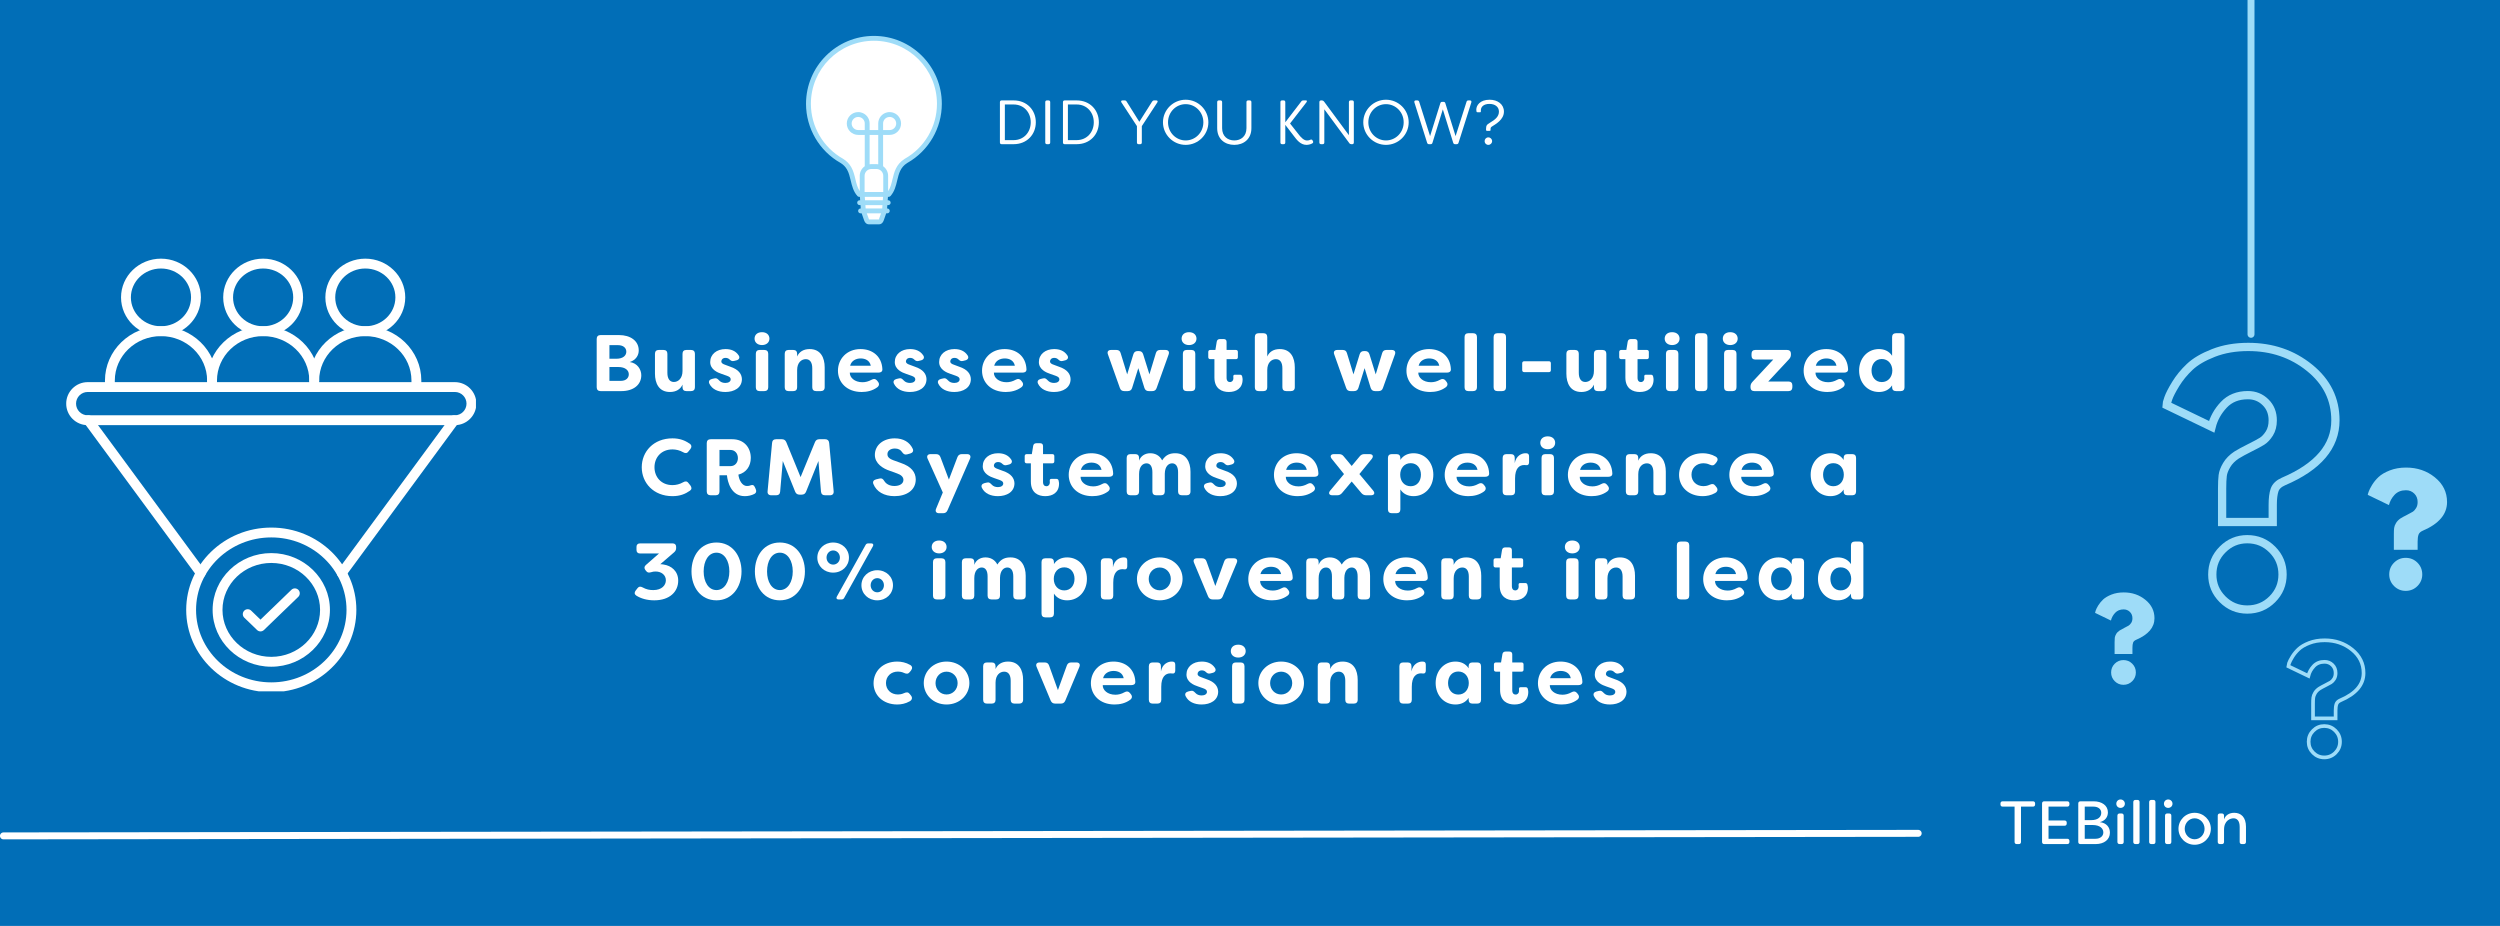 <?xml version="1.0" encoding="UTF-8"?>
<svg xmlns="http://www.w3.org/2000/svg" xmlns:xlink="http://www.w3.org/1999/xlink" width="1080" zoomAndPan="magnify" viewBox="0 0 810 300" height="400" preserveAspectRatio="xMidYMid meet" version="1.0">
  <defs>
    <g></g>
    <clipPath id="6179ae25a8">
      <path d="M 261.152 12 L 305 12 L 305 63 L 261.152 63 Z M 261.152 12 " clip-rule="nonzero"></path>
    </clipPath>
    <clipPath id="2603795099">
      <path d="M 261.152 11.594 L 305.402 11.594 L 305.402 73 L 261.152 73 Z M 261.152 11.594 " clip-rule="nonzero"></path>
    </clipPath>
    <clipPath id="c9366e9679">
      <path d="M 21.457 123 L 154.207 123 L 154.207 138 L 21.457 138 Z M 21.457 123 " clip-rule="nonzero"></path>
    </clipPath>
    <clipPath id="2678ba4a4a">
      <path d="M 60 170 L 116 170 L 116 223.984 L 60 223.984 Z M 60 170 " clip-rule="nonzero"></path>
    </clipPath>
    <clipPath id="fc7c9e3ba2">
      <path d="M 39 83.734 L 66 83.734 L 66 109 L 39 109 Z M 39 83.734 " clip-rule="nonzero"></path>
    </clipPath>
    <clipPath id="d4a5ba8d4a">
      <path d="M 72 83.734 L 99 83.734 L 99 109 L 72 109 Z M 72 83.734 " clip-rule="nonzero"></path>
    </clipPath>
    <clipPath id="aa620a85ce">
      <path d="M 105 83.734 L 132 83.734 L 132 109 L 105 109 Z M 105 83.734 " clip-rule="nonzero"></path>
    </clipPath>
  </defs>
  <rect x="-81" width="972" fill="#ffffff" y="-30" height="360" fill-opacity="1"></rect>
  <rect x="-81" width="972" fill="#016eb7" y="-30" height="360" fill-opacity="1"></rect>
  <g clip-path="url(#6179ae25a8)">
    <path fill="#ffffff" d="M 304.363 33.633 C 304.363 21.914 294.867 12.418 283.152 12.418 C 271.438 12.418 261.938 21.914 261.938 33.633 C 261.938 41.586 266.316 48.512 272.789 52.145 C 273.883 52.82 274.602 53.641 275.113 54.535 C 276.645 57.227 276.289 60.629 278.387 62.992 L 287.934 62.992 C 290.73 59.84 289.164 54.844 293.527 52.145 L 293.512 52.145 C 299.988 48.512 304.363 41.586 304.363 33.633 " fill-opacity="1" fill-rule="nonzero"></path>
  </g>
  <path fill="#ffffff" d="M 283.961 53.965 L 282.34 53.965 C 280.684 53.965 279.34 55.309 279.34 56.965 L 279.34 62.992 L 279.734 68.332 L 280.719 71.152 C 280.879 71.613 281.152 71.891 281.441 71.891 L 284.859 71.891 C 285.152 71.891 285.422 71.613 285.582 71.152 L 286.566 68.332 L 286.961 62.992 L 286.961 56.965 C 286.961 55.309 285.617 53.965 283.961 53.965 " fill-opacity="1" fill-rule="nonzero"></path>
  <g clip-path="url(#2603795099)">
    <path fill="#9edcf8" d="M 293.129 51.457 C 293.082 51.484 293.039 51.516 293 51.547 C 290.312 53.27 289.703 55.836 289.16 58.102 C 288.828 59.504 288.504 60.832 287.75 61.938 L 287.75 56.965 C 287.75 55.68 287.105 54.543 286.121 53.855 L 286.121 43.711 L 288.246 43.711 C 290.285 43.711 291.945 42.055 291.945 40.016 C 291.945 37.977 290.285 36.316 288.246 36.316 C 287.957 36.316 287.672 36.352 287.402 36.414 C 285.719 36.809 284.547 38.289 284.547 40.016 L 284.547 42.137 L 281.758 42.137 L 281.758 40.016 C 281.758 38.289 280.582 36.809 278.906 36.418 C 278.633 36.352 278.348 36.316 278.059 36.316 C 276.02 36.316 274.359 37.977 274.359 40.016 C 274.359 42.055 276.02 43.711 278.059 43.711 L 280.18 43.711 L 280.18 53.855 C 279.199 54.543 278.555 55.68 278.555 56.965 L 278.555 61.914 C 277.812 60.812 277.488 59.492 277.156 58.102 C 276.844 56.777 276.516 55.406 275.797 54.145 C 275.164 53.039 274.316 52.164 273.176 51.457 C 266.73 47.844 262.727 41.012 262.727 33.633 C 262.727 22.367 271.887 13.207 283.152 13.207 C 294.414 13.207 303.578 22.367 303.578 33.633 C 303.578 41.012 299.574 47.844 293.129 51.457 Z M 280.27 64.883 L 280.188 63.781 L 286.113 63.781 L 286.031 64.883 Z M 285.836 67.547 L 280.465 67.547 L 280.387 66.457 L 285.918 66.457 Z M 284.738 71.105 L 281.562 71.105 C 281.535 71.062 280.844 69.121 280.844 69.121 L 285.461 69.121 C 285.461 69.121 284.77 71.062 284.738 71.105 Z M 282.34 54.75 L 283.961 54.75 C 285.184 54.75 286.176 55.746 286.176 56.965 L 286.176 62.207 L 280.129 62.207 L 280.129 56.965 C 280.129 55.746 281.121 54.75 282.34 54.75 Z M 286.961 42.137 L 286.121 42.137 L 286.121 40.016 C 286.121 39.023 286.793 38.176 287.762 37.949 C 287.918 37.91 288.078 37.891 288.246 37.891 C 289.414 37.891 290.367 38.844 290.367 40.016 C 290.367 41.188 289.414 42.137 288.246 42.137 Z M 281.758 43.711 L 284.547 43.711 L 284.547 53.227 C 284.355 53.195 284.16 53.176 283.961 53.176 L 282.34 53.176 C 282.141 53.176 281.945 53.195 281.758 53.227 Z M 278.059 42.137 C 276.887 42.137 275.934 41.188 275.934 40.016 C 275.934 38.844 276.887 37.891 278.059 37.891 C 278.223 37.891 278.387 37.91 278.543 37.949 C 279.508 38.176 280.18 39.023 280.18 40.016 L 280.18 42.137 Z M 283.152 11.633 C 271.02 11.633 261.152 21.5 261.152 33.633 C 261.152 41.582 265.465 48.938 272.375 52.816 C 273.258 53.363 273.93 54.051 274.43 54.926 C 275.035 55.992 275.324 57.195 275.625 58.465 C 276.043 60.215 276.477 62.023 277.797 63.516 C 277.945 63.684 278.16 63.781 278.387 63.781 L 278.609 63.781 L 278.691 64.883 L 278.52 64.883 C 278.086 64.883 277.73 65.238 277.73 65.672 C 277.73 66.105 278.086 66.457 278.52 66.457 L 278.809 66.457 L 278.887 67.547 L 278.816 67.547 C 278.383 67.547 278.031 67.898 278.031 68.332 C 278.031 68.77 278.383 69.121 278.816 69.121 L 279.176 69.121 L 279.977 71.414 C 280.254 72.207 280.801 72.68 281.441 72.68 L 284.859 72.68 C 285.504 72.68 286.051 72.207 286.328 71.414 L 287.129 69.121 L 287.484 69.121 C 287.922 69.121 288.273 68.77 288.273 68.332 C 288.273 67.898 287.922 67.547 287.484 67.547 L 287.414 67.547 L 287.496 66.457 L 287.785 66.457 C 288.219 66.457 288.57 66.105 288.57 65.672 C 288.57 65.238 288.219 64.883 287.785 64.883 L 287.613 64.883 L 287.695 63.781 L 287.934 63.781 C 288.16 63.781 288.371 63.684 288.523 63.516 C 289.844 62.027 290.277 60.215 290.691 58.465 C 291.219 56.27 291.711 54.195 293.941 52.816 C 293.965 52.801 293.988 52.785 294.012 52.77 C 300.887 48.859 305.152 41.539 305.152 33.633 C 305.152 21.5 295.281 11.633 283.152 11.633 " fill-opacity="1" fill-rule="nonzero"></path>
  </g>
  <g fill="#ffffff" fill-opacity="1">
    <g transform="translate(321.907, 46.717)">
      <g>
        <path d="M 2.613 0 L 6.504 0 C 10.859 0 13.699 -3.18 13.699 -7.094 C 13.699 -11.004 10.859 -14.184 6.504 -14.184 L 2.613 -14.184 C 2.27 -14.184 2.066 -13.98 2.066 -13.637 L 2.066 -0.547 C 2.066 -0.203 2.27 0 2.613 0 Z M 3.668 -1.316 L 3.668 -12.867 L 6.504 -12.867 C 9.848 -12.867 12.055 -10.273 12.055 -7.094 C 12.055 -3.91 9.848 -1.316 6.504 -1.316 Z M 3.668 -1.316 "></path>
      </g>
    </g>
  </g>
  <g fill="#ffffff" fill-opacity="1">
    <g transform="translate(336.598, 46.717)">
      <g>
        <path d="M 2.613 0 L 3.121 0 C 3.465 0 3.668 -0.203 3.668 -0.547 L 3.668 -13.637 C 3.668 -13.98 3.465 -14.184 3.121 -14.184 L 2.613 -14.184 C 2.27 -14.184 2.066 -13.98 2.066 -13.637 L 2.066 -0.547 C 2.066 -0.203 2.27 0 2.613 0 Z M 2.613 0 "></path>
      </g>
    </g>
  </g>
  <g fill="#ffffff" fill-opacity="1">
    <g transform="translate(342.333, 46.717)">
      <g>
        <path d="M 2.613 0 L 6.504 0 C 10.859 0 13.699 -3.18 13.699 -7.094 C 13.699 -11.004 10.859 -14.184 6.504 -14.184 L 2.613 -14.184 C 2.27 -14.184 2.066 -13.98 2.066 -13.637 L 2.066 -0.547 C 2.066 -0.203 2.27 0 2.613 0 Z M 3.668 -1.316 L 3.668 -12.867 L 6.504 -12.867 C 9.848 -12.867 12.055 -10.273 12.055 -7.094 C 12.055 -3.91 9.848 -1.316 6.504 -1.316 Z M 3.668 -1.316 "></path>
      </g>
    </g>
  </g>
  <g fill="#ffffff" fill-opacity="1">
    <g transform="translate(357.023, 46.717)">
      <g></g>
    </g>
  </g>
  <g fill="#ffffff" fill-opacity="1">
    <g transform="translate(362.494, 46.717)">
      <g>
        <path d="M 6.402 0 L 6.93 0 C 7.273 0 7.457 -0.203 7.457 -0.547 L 7.457 -5.855 L 12.48 -13.535 C 12.727 -13.902 12.543 -14.184 12.117 -14.184 L 11.449 -14.184 C 11.164 -14.184 10.961 -14.062 10.801 -13.82 L 6.645 -7.254 L 2.531 -13.82 C 2.391 -14.082 2.168 -14.184 1.883 -14.184 L 1.215 -14.184 C 0.789 -14.184 0.609 -13.902 0.852 -13.535 L 5.875 -5.855 L 5.875 -0.547 C 5.875 -0.203 6.078 0 6.402 0 Z M 6.402 0 "></path>
      </g>
    </g>
  </g>
  <g fill="#ffffff" fill-opacity="1">
    <g transform="translate(375.828, 46.717)">
      <g>
        <path d="M 8.328 0.223 C 12.379 0.223 15.684 -3.059 15.684 -7.094 C 15.684 -11.125 12.379 -14.406 8.328 -14.406 C 4.297 -14.406 0.973 -11.125 0.973 -7.094 C 0.973 -3.059 4.297 0.223 8.328 0.223 Z M 8.328 -1.215 C 5.188 -1.215 2.613 -3.789 2.613 -7.094 C 2.613 -10.395 5.188 -12.969 8.328 -12.969 C 11.469 -12.969 14.062 -10.395 14.062 -7.094 C 14.062 -3.789 11.469 -1.215 8.328 -1.215 Z M 8.328 -1.215 "></path>
      </g>
    </g>
  </g>
  <g fill="#ffffff" fill-opacity="1">
    <g transform="translate(392.504, 46.717)">
      <g>
        <path d="M 7.418 0.223 C 10.395 0.223 12.949 -1.621 12.949 -5.188 L 12.949 -13.637 C 12.949 -13.98 12.746 -14.184 12.402 -14.184 L 11.895 -14.184 C 11.551 -14.184 11.348 -13.98 11.348 -13.637 L 11.348 -5.188 C 11.348 -2.531 9.523 -1.215 7.418 -1.215 C 5.289 -1.215 3.465 -2.531 3.465 -5.188 L 3.465 -13.637 C 3.465 -13.98 3.262 -14.184 2.918 -14.184 L 2.41 -14.184 C 2.066 -14.184 1.863 -13.98 1.863 -13.637 L 1.863 -5.188 C 1.863 -1.621 4.398 0.223 7.418 0.223 Z M 7.418 0.223 "></path>
      </g>
    </g>
  </g>
  <g fill="#ffffff" fill-opacity="1">
    <g transform="translate(407.317, 46.717)">
      <g></g>
    </g>
  </g>
  <g fill="#ffffff" fill-opacity="1">
    <g transform="translate(412.788, 46.717)">
      <g>
        <path d="M 10.516 0.223 C 10.961 0.223 11.754 0.102 12.359 -0.242 C 12.727 -0.426 12.746 -0.73 12.605 -1.012 L 12.48 -1.215 C 12.32 -1.539 12.078 -1.559 11.754 -1.438 C 11.348 -1.234 10.922 -1.195 10.68 -1.195 C 9.664 -1.195 8.715 -2.188 7.863 -3.305 L 5.188 -6.707 L 10.516 -13.598 C 10.719 -13.902 10.699 -14.184 10.375 -14.184 L 9.484 -14.184 C 9.199 -14.184 8.996 -14.102 8.816 -13.84 L 3.648 -7.094 L 3.648 -13.637 C 3.648 -13.98 3.445 -14.184 3.121 -14.184 L 2.594 -14.184 C 2.25 -14.184 2.066 -13.98 2.066 -13.637 L 2.066 -0.547 C 2.066 -0.203 2.27 0 2.594 0 L 3.121 0 C 3.445 0 3.648 -0.203 3.648 -0.547 L 3.648 -6.262 L 6.402 -2.676 C 7.336 -1.438 8.551 0.223 10.516 0.223 Z M 10.516 0.223 "></path>
      </g>
    </g>
  </g>
  <g fill="#ffffff" fill-opacity="1">
    <g transform="translate(425.412, 46.717)">
      <g>
        <path d="M 2.613 0 L 3.121 0 C 3.465 0 3.668 -0.203 3.668 -0.547 L 3.668 -11.309 L 11.773 -0.324 C 11.934 -0.102 12.156 0 12.441 0 L 12.703 0 C 13.051 0 13.23 -0.203 13.23 -0.547 L 13.23 -13.637 C 13.23 -13.98 13.027 -14.184 12.703 -14.184 L 12.18 -14.184 C 11.832 -14.184 11.633 -13.98 11.633 -13.637 L 11.633 -2.918 L 3.547 -13.859 C 3.363 -14.082 3.141 -14.184 2.879 -14.184 L 2.613 -14.184 C 2.27 -14.184 2.066 -13.98 2.066 -13.637 L 2.066 -0.547 C 2.066 -0.203 2.27 0 2.613 0 Z M 2.613 0 "></path>
      </g>
    </g>
  </g>
  <g fill="#ffffff" fill-opacity="1">
    <g transform="translate(440.73, 46.717)">
      <g>
        <path d="M 8.328 0.223 C 12.379 0.223 15.684 -3.059 15.684 -7.094 C 15.684 -11.125 12.379 -14.406 8.328 -14.406 C 4.297 -14.406 0.973 -11.125 0.973 -7.094 C 0.973 -3.059 4.297 0.223 8.328 0.223 Z M 8.328 -1.215 C 5.188 -1.215 2.613 -3.789 2.613 -7.094 C 2.613 -10.395 5.188 -12.969 8.328 -12.969 C 11.469 -12.969 14.062 -10.395 14.062 -7.094 C 14.062 -3.789 11.469 -1.215 8.328 -1.215 Z M 8.328 -1.215 "></path>
      </g>
    </g>
  </g>
  <g fill="#ffffff" fill-opacity="1">
    <g transform="translate(457.407, 46.717)">
      <g>
        <path d="M 5.594 0 L 6.098 0 C 6.422 0 6.625 -0.141 6.707 -0.445 L 10.07 -11.285 L 13.434 -0.445 C 13.535 -0.141 13.738 0 14.043 0 L 14.551 0 C 14.852 0 15.055 -0.141 15.156 -0.445 L 19.312 -13.555 C 19.414 -13.941 19.23 -14.184 18.844 -14.184 L 18.359 -14.184 C 18.035 -14.184 17.832 -14.043 17.75 -13.738 L 14.203 -2.613 L 10.883 -13.273 C 10.801 -13.578 10.598 -13.719 10.273 -13.719 L 9.867 -13.719 C 9.562 -13.719 9.34 -13.578 9.262 -13.273 L 5.938 -2.613 L 2.41 -13.738 C 2.309 -14.043 2.105 -14.184 1.805 -14.184 L 1.316 -14.184 C 0.934 -14.184 0.75 -13.941 0.852 -13.555 L 4.984 -0.445 C 5.086 -0.141 5.289 0 5.594 0 Z M 5.594 0 "></path>
      </g>
    </g>
  </g>
  <g fill="#ffffff" fill-opacity="1">
    <g transform="translate(477.569, 46.717)">
      <g>
        <path d="M 4.234 -4.316 L 5.047 -4.316 C 5.25 -4.316 5.371 -4.398 5.371 -4.578 L 5.371 -4.902 C 5.391 -5.328 5.449 -5.512 5.898 -5.773 C 6.949 -6.465 9.707 -7.902 9.707 -10.559 C 9.707 -12.93 7.66 -14.406 5.086 -14.406 C 1.906 -14.406 0.75 -12.543 0.75 -11.184 C 0.75 -10.984 0.77 -10.781 0.809 -10.578 C 0.852 -10.414 0.992 -10.336 1.176 -10.336 L 1.945 -10.336 C 2.148 -10.336 2.25 -10.457 2.23 -10.68 L 2.23 -10.984 C 2.23 -12.137 3.18 -13.051 5.004 -13.051 C 6.848 -13.051 8.086 -12.078 8.086 -10.559 C 8.086 -8.996 6.969 -8.004 5.168 -6.949 C 4.051 -6.281 3.953 -6.02 3.91 -4.945 L 3.91 -4.621 C 3.91 -4.418 4.031 -4.316 4.234 -4.316 Z M 4.641 0.223 C 5.328 0.223 5.875 -0.305 5.875 -0.992 C 5.875 -1.66 5.328 -2.207 4.641 -2.207 C 3.973 -2.207 3.445 -1.66 3.445 -0.992 C 3.445 -0.305 3.973 0.223 4.641 0.223 Z M 4.641 0.223 "></path>
      </g>
    </g>
  </g>
  <path stroke-linecap="butt" transform="matrix(0.578, 0, 0, 0.578, 685.204, 99.482)" fill="none" stroke-linejoin="miter" d="M 54.254 67.127 L 28.95 54.935 C 28.95 54.462 29.288 53.226 29.957 51.24 C 30.659 49.22 32.051 46.518 34.124 43.127 C 36.198 39.737 38.799 36.555 41.94 33.583 C 45.108 30.584 49.559 27.97 55.307 25.727 C 61.049 23.485 67.54 22.363 74.768 22.363 C 88.082 22.363 99.551 26.274 109.19 34.09 C 118.836 41.878 123.652 51.686 123.652 63.513 C 123.652 78.083 113.959 89.506 94.566 97.774 C 91.932 98.922 90.263 100.503 89.561 102.522 C 88.865 104.535 88.514 107.325 88.514 110.885 L 88.514 120.51 L 60.137 120.51 L 60.137 101.766 C 60.137 98.652 60.252 96.213 60.475 94.45 C 60.698 92.654 61.441 90.695 62.704 88.567 C 63.967 86.432 65.798 84.575 68.209 82.974 C 70.06 81.826 72.525 80.481 75.605 78.941 C 78.719 77.401 81.016 76.165 82.502 75.24 C 83.988 74.314 85.359 72.855 86.623 70.869 C 87.886 68.85 88.514 66.398 88.514 63.513 C 88.514 59.393 87.17 56.016 84.474 53.381 C 81.786 50.72 78.497 49.389 74.599 49.389 C 68.966 49.389 64.453 51.199 61.062 54.813 C 57.672 58.427 55.402 62.534 54.254 67.127 Z M 74.221 130.136 C 79.739 130.136 84.42 132.068 88.264 135.938 C 92.101 139.775 94.019 144.442 94.019 149.934 C 94.019 155.345 92.101 159.965 88.264 163.808 C 84.42 167.645 79.739 169.563 74.221 169.563 C 68.844 169.563 64.23 167.645 60.394 163.808 C 56.55 159.965 54.632 155.345 54.632 149.934 C 54.632 144.442 56.55 139.775 60.394 135.938 C 64.23 132.068 68.844 130.136 74.221 130.136 Z M 74.221 130.136 " stroke="#9edcf8" stroke-width="4.627" stroke-opacity="1" stroke-miterlimit="4"></path>
  <path stroke-linecap="butt" transform="matrix(0.094, 0, 0, 0.094, 733.919, 201.594)" fill="none" stroke-linejoin="miter" d="M 148.776 185.124 L 79.363 151.678 C 79.363 150.397 80.314 147.007 82.133 141.55 C 84.076 136.01 87.879 128.61 93.543 119.308 C 99.248 110.006 106.401 101.282 115 93.138 C 123.682 84.911 135.919 77.718 151.67 71.599 C 167.421 65.439 185.198 62.38 205.043 62.38 C 241.506 62.38 273.009 73.087 299.426 94.502 C 325.885 115.876 339.073 142.79 339.073 175.202 C 339.073 215.18 312.49 246.475 259.325 269.172 C 252.09 272.314 247.501 276.655 245.599 282.195 C 243.697 287.693 242.705 295.342 242.705 305.098 L 242.705 331.516 L 164.899 331.516 L 164.899 280.087 C 164.899 271.57 165.23 264.873 165.85 260.036 C 166.429 255.116 168.496 249.742 171.928 243.912 C 175.4 238.083 180.444 232.957 187.059 228.574 C 192.102 225.432 198.883 221.753 207.316 217.495 C 215.874 213.278 222.158 209.888 226.251 207.366 C 230.302 204.844 234.065 200.834 237.537 195.377 C 240.969 189.837 242.705 183.14 242.705 175.202 C 242.705 163.916 239.026 154.655 231.667 147.42 C 224.267 140.144 215.254 136.464 204.546 136.464 C 189.126 136.464 176.765 141.426 167.463 151.348 C 158.161 161.27 151.918 172.515 148.776 185.124 Z M 203.513 357.892 C 218.685 357.892 231.501 363.225 242.044 373.809 C 252.544 384.351 257.836 397.126 257.836 412.215 C 257.836 427.016 252.544 439.708 242.044 450.25 C 231.501 460.751 218.685 466.043 203.513 466.043 C 188.754 466.043 176.144 460.751 165.602 450.25 C 155.06 439.708 149.81 427.016 149.81 412.215 C 149.81 397.126 155.06 384.351 165.602 373.809 C 176.144 363.225 188.754 357.892 203.513 357.892 Z M 203.513 357.892 " stroke="#9edcf8" stroke-width="12.689" stroke-opacity="1" stroke-miterlimit="4"></path>
  <g fill="#9edcf8" fill-opacity="1">
    <g transform="translate(766.078, 190.741)">
      <g>
        <path d="M 7.938 -27.094 L 1.078 -30.406 C 1.078 -30.531 1.172 -30.863 1.359 -31.406 C 1.547 -31.957 1.914 -32.691 2.469 -33.609 C 3.031 -34.535 3.738 -35.398 4.594 -36.203 C 5.457 -37.016 6.664 -37.723 8.219 -38.328 C 9.781 -38.941 11.539 -39.25 13.5 -39.25 C 17.113 -39.25 20.227 -38.188 22.844 -36.062 C 25.457 -33.945 26.766 -31.285 26.766 -28.078 C 26.766 -24.117 24.133 -21.02 18.875 -18.781 C 18.156 -18.469 17.703 -18.035 17.516 -17.484 C 17.328 -16.941 17.234 -16.191 17.234 -15.234 L 17.234 -12.609 L 9.531 -12.609 L 9.531 -17.703 C 9.531 -18.547 9.562 -19.207 9.625 -19.688 C 9.688 -20.176 9.891 -20.707 10.234 -21.281 C 10.578 -21.852 11.07 -22.359 11.719 -22.797 C 12.219 -23.109 12.891 -23.473 13.734 -23.891 C 14.578 -24.316 15.203 -24.656 15.609 -24.906 C 16.016 -25.156 16.383 -25.551 16.719 -26.094 C 17.062 -26.633 17.234 -27.297 17.234 -28.078 C 17.234 -29.203 16.867 -30.117 16.141 -30.828 C 15.41 -31.547 14.516 -31.906 13.453 -31.906 C 11.93 -31.906 10.707 -31.414 9.781 -30.438 C 8.863 -29.457 8.25 -28.344 7.938 -27.094 Z M 13.359 -10 C 14.859 -10 16.129 -9.477 17.172 -8.438 C 18.211 -7.395 18.734 -6.125 18.734 -4.625 C 18.734 -3.156 18.211 -1.898 17.172 -0.859 C 16.129 0.18 14.859 0.703 13.359 0.703 C 11.898 0.703 10.645 0.18 9.594 -0.859 C 8.551 -1.898 8.031 -3.156 8.031 -4.625 C 8.031 -6.125 8.551 -7.395 9.594 -8.438 C 10.645 -9.477 11.898 -10 13.359 -10 Z M 13.359 -10 "></path>
      </g>
    </g>
  </g>
  <g fill="#9edcf8" fill-opacity="1">
    <g transform="translate(677.987, 221.349)">
      <g>
        <path d="M 5.953 -20.297 L 0.812 -22.781 C 0.812 -22.875 0.879 -23.125 1.016 -23.531 C 1.148 -23.945 1.426 -24.5 1.844 -25.188 C 2.27 -25.875 2.801 -26.52 3.438 -27.125 C 4.082 -27.727 4.988 -28.258 6.156 -28.719 C 7.32 -29.176 8.641 -29.406 10.109 -29.406 C 12.816 -29.406 15.148 -28.609 17.109 -27.016 C 19.078 -25.43 20.062 -23.438 20.062 -21.031 C 20.062 -18.07 18.086 -15.75 14.141 -14.062 C 13.598 -13.832 13.258 -13.516 13.125 -13.109 C 12.988 -12.703 12.922 -12.133 12.922 -11.406 L 12.922 -9.453 L 7.141 -9.453 L 7.141 -13.266 C 7.141 -13.891 7.16 -14.383 7.203 -14.75 C 7.254 -15.113 7.406 -15.508 7.656 -15.938 C 7.914 -16.375 8.289 -16.754 8.781 -17.078 C 9.156 -17.316 9.656 -17.594 10.281 -17.906 C 10.914 -18.219 11.383 -18.469 11.688 -18.656 C 11.988 -18.844 12.27 -19.141 12.531 -19.547 C 12.789 -19.953 12.922 -20.445 12.922 -21.031 C 12.922 -21.875 12.645 -22.562 12.094 -23.094 C 11.539 -23.633 10.867 -23.906 10.078 -23.906 C 8.93 -23.906 8.016 -23.535 7.328 -22.797 C 6.641 -22.066 6.18 -21.234 5.953 -20.297 Z M 10.016 -7.484 C 11.129 -7.484 12.078 -7.094 12.859 -6.312 C 13.641 -5.531 14.031 -4.582 14.031 -3.469 C 14.031 -2.363 13.641 -1.422 12.859 -0.641 C 12.078 0.141 11.129 0.531 10.016 0.531 C 8.91 0.531 7.969 0.141 7.188 -0.641 C 6.406 -1.422 6.016 -2.363 6.016 -3.469 C 6.016 -4.582 6.406 -5.531 7.188 -6.312 C 7.969 -7.094 8.91 -7.484 10.016 -7.484 Z M 10.016 -7.484 "></path>
      </g>
    </g>
  </g>
  <path stroke-linecap="round" transform="matrix(0, 0.75, -0.75, 0, 730.455, -25.119)" fill="none" stroke-linejoin="miter" d="M 1.498 1.503 L 177.914 1.503 " stroke="#9edcf8" stroke-width="3" stroke-opacity="1" stroke-miterlimit="4"></path>
  <g clip-path="url(#c9366e9679)">
    <path fill="#ffffff" d="M 147.371 137.75 L 28.418 137.75 C 24.574 137.75 21.449 134.625 21.449 130.781 C 21.449 126.938 24.574 123.812 28.418 123.812 L 147.371 123.812 C 151.215 123.812 154.34 126.938 154.34 130.781 C 154.34 134.625 151.215 137.75 147.371 137.75 Z M 28.418 127 C 26.336 127 24.641 128.695 24.641 130.777 C 24.641 132.859 26.336 134.555 28.418 134.555 L 147.371 134.555 C 149.453 134.555 151.148 132.859 151.148 130.777 C 151.148 128.695 149.453 127 147.371 127 Z M 28.418 127 " fill-opacity="1" fill-rule="nonzero"></path>
  </g>
  <path fill="#ffffff" d="M 65.055 187.262 C 64.562 187.262 64.082 187.039 63.77 186.609 L 27.324 137.098 C 26.801 136.391 26.953 135.391 27.66 134.867 C 28.371 134.344 29.371 134.496 29.895 135.207 L 66.34 184.719 C 66.863 185.426 66.707 186.426 66 186.949 C 65.715 187.16 65.383 187.262 65.055 187.262 Z M 65.055 187.262 " fill-opacity="1" fill-rule="nonzero"></path>
  <path fill="#ffffff" d="M 110.734 187.262 C 110.406 187.262 110.074 187.16 109.789 186.953 C 109.082 186.43 108.93 185.43 109.453 184.723 L 145.895 135.207 C 146.418 134.496 147.418 134.344 148.129 134.867 C 148.836 135.391 148.988 136.391 148.465 137.098 L 112.023 186.609 C 111.711 187.035 111.223 187.262 110.734 187.262 Z M 110.734 187.262 " fill-opacity="1" fill-rule="nonzero"></path>
  <path fill="#ffffff" d="M 87.895 216.016 C 77.418 216.016 68.891 207.758 68.891 197.609 C 68.891 187.461 77.418 179.203 87.895 179.203 C 98.375 179.203 106.898 187.461 106.898 197.609 C 106.898 207.758 98.375 216.016 87.895 216.016 Z M 87.895 182.395 C 79.176 182.395 72.086 189.219 72.086 197.605 C 72.086 205.992 79.18 212.82 87.895 212.82 C 96.613 212.82 103.703 205.992 103.703 197.605 C 103.703 189.219 96.613 182.395 87.895 182.395 Z M 87.895 182.395 " fill-opacity="1" fill-rule="nonzero"></path>
  <g clip-path="url(#2678ba4a4a)">
    <path fill="#ffffff" d="M 87.895 224.281 C 72.695 224.281 60.328 212.316 60.328 197.605 C 60.328 182.898 72.695 170.934 87.895 170.934 C 103.094 170.934 115.461 182.898 115.461 197.605 C 115.461 212.316 103.094 224.281 87.895 224.281 Z M 87.895 174.125 C 74.457 174.125 63.523 184.656 63.523 197.605 C 63.523 210.555 74.457 221.09 87.895 221.09 C 101.332 221.09 112.27 210.555 112.27 197.605 C 112.27 184.656 101.332 174.125 87.895 174.125 Z M 87.895 174.125 " fill-opacity="1" fill-rule="nonzero"></path>
  </g>
  <path fill="#ffffff" d="M 84.398 204.578 C 84 204.578 83.602 204.426 83.293 204.129 L 79.152 200.133 C 78.52 199.52 78.504 198.512 79.113 197.875 C 79.727 197.238 80.738 197.223 81.371 197.836 L 84.402 200.762 L 94.426 191.086 C 95.059 190.473 96.066 190.492 96.68 191.121 C 97.293 191.758 97.273 192.766 96.645 193.379 L 85.512 204.125 C 85.199 204.43 84.797 204.578 84.398 204.578 Z M 84.398 204.578 " fill-opacity="1" fill-rule="nonzero"></path>
  <g clip-path="url(#fc7c9e3ba2)">
    <path fill="#ffffff" d="M 52.152 108.906 C 45.016 108.906 39.215 103.277 39.215 96.355 C 39.215 89.434 45.016 83.805 52.152 83.805 C 59.289 83.805 65.094 89.434 65.094 96.355 C 65.094 103.277 59.289 108.906 52.152 108.906 Z M 52.152 86.996 C 46.781 86.996 42.406 91.195 42.406 96.355 C 42.406 101.516 46.781 105.711 52.152 105.711 C 57.527 105.711 61.898 101.516 61.898 96.355 C 61.898 91.195 57.527 86.996 52.152 86.996 Z M 52.152 86.996 " fill-opacity="1" fill-rule="nonzero"></path>
  </g>
  <path fill="#ffffff" d="M 68.703 127 C 67.824 127 67.109 126.285 67.109 125.406 L 67.109 123.293 C 67.109 115.355 60.398 108.906 52.152 108.906 C 43.906 108.906 37.199 115.359 37.199 123.293 L 37.199 125.406 C 37.199 126.285 36.484 127 35.602 127 C 34.723 127 34.008 126.285 34.008 125.406 L 34.008 123.293 C 34.008 113.598 42.148 105.711 52.152 105.711 C 62.16 105.711 70.301 113.598 70.301 123.293 L 70.301 125.406 C 70.301 126.285 69.586 127 68.703 127 Z M 68.703 127 " fill-opacity="1" fill-rule="nonzero"></path>
  <g clip-path="url(#d4a5ba8d4a)">
    <path fill="#ffffff" d="M 85.254 108.906 C 78.117 108.906 72.316 103.277 72.316 96.355 C 72.316 89.434 78.117 83.805 85.254 83.805 C 92.391 83.805 98.195 89.434 98.195 96.355 C 98.195 103.277 92.391 108.906 85.254 108.906 Z M 85.254 86.996 C 79.883 86.996 75.508 91.195 75.508 96.355 C 75.508 101.516 79.883 105.711 85.254 105.711 C 90.629 105.711 95 101.516 95 96.355 C 95 91.195 90.633 86.996 85.254 86.996 Z M 85.254 86.996 " fill-opacity="1" fill-rule="nonzero"></path>
  </g>
  <path fill="#ffffff" d="M 101.805 124.891 C 100.926 124.891 100.211 124.176 100.211 123.293 C 100.211 115.359 93.5 108.906 85.254 108.906 C 77.008 108.906 70.301 115.363 70.301 123.293 C 70.301 124.176 69.586 124.891 68.703 124.891 C 67.824 124.891 67.109 124.176 67.109 123.293 C 67.109 113.602 75.25 105.715 85.254 105.715 C 95.262 105.715 103.402 113.602 103.402 123.293 C 103.402 124.176 102.691 124.891 101.805 124.891 Z M 101.805 124.891 " fill-opacity="1" fill-rule="nonzero"></path>
  <g clip-path="url(#aa620a85ce)">
    <path fill="#ffffff" d="M 118.359 108.906 C 111.223 108.906 105.418 103.277 105.418 96.355 C 105.418 89.434 111.223 83.805 118.359 83.805 C 125.496 83.805 131.301 89.434 131.301 96.355 C 131.301 103.277 125.492 108.906 118.359 108.906 Z M 118.359 86.996 C 112.984 86.996 108.613 91.195 108.613 96.355 C 108.613 101.516 112.984 105.711 118.359 105.711 C 123.734 105.711 128.105 101.516 128.105 96.355 C 128.105 91.195 123.734 86.996 118.359 86.996 Z M 118.359 86.996 " fill-opacity="1" fill-rule="nonzero"></path>
  </g>
  <path fill="#ffffff" d="M 134.91 127 C 134.027 127 133.312 126.285 133.312 125.406 L 133.312 123.293 C 133.312 115.355 126.605 108.906 118.359 108.906 C 110.113 108.906 103.406 115.359 103.406 123.293 L 103.406 125.406 C 103.406 126.285 102.691 127 101.809 127 C 100.926 127 100.211 126.285 100.211 125.406 L 100.211 123.293 C 100.211 113.598 108.355 105.711 118.359 105.711 C 128.367 105.711 136.508 113.598 136.508 123.293 L 136.508 125.406 C 136.508 126.285 135.793 127 134.91 127 Z M 134.91 127 " fill-opacity="1" fill-rule="nonzero"></path>
  <g fill="#ffffff" fill-opacity="1">
    <g transform="translate(191.306, 126.72)">
      <g>
        <path d="M 12.738 -9.418 C 14.84 -10.117 15.645 -11.676 15.645 -13.18 C 15.645 -16.293 12.945 -18.16 9.262 -18.16 L 3.293 -18.16 C 2.492 -18.16 2.023 -17.719 2.023 -16.914 L 2.023 -1.246 C 2.023 -0.441 2.492 0 3.293 0 L 10.016 0 C 13.906 0 16.473 -2.023 16.473 -5.137 C 16.473 -6.98 15.227 -9.078 12.738 -9.418 Z M 8.949 -14.891 C 10.48 -14.891 11.621 -14.113 11.621 -12.766 C 11.621 -11.598 10.664 -10.48 8.328 -10.48 L 6.148 -10.48 L 6.148 -14.891 Z M 9.859 -3.32 L 6.148 -3.32 L 6.148 -7.809 L 9.004 -7.809 C 11.414 -7.809 12.426 -6.641 12.426 -5.449 C 12.426 -4.254 11.492 -3.32 9.859 -3.32 Z M 9.859 -3.32 "></path>
      </g>
    </g>
  </g>
  <g fill="#ffffff" fill-opacity="1">
    <g transform="translate(210.783, 126.72)">
      <g>
        <path d="M 6.277 0.285 C 8.277 0.285 9.676 -0.598 10.352 -2.102 L 10.352 -1.246 C 10.352 -0.441 10.793 0 11.598 0 L 13.102 0 C 13.906 0 14.371 -0.441 14.371 -1.246 L 14.371 -12.09 C 14.371 -12.895 13.906 -13.336 13.102 -13.336 L 11.598 -13.336 C 10.793 -13.336 10.352 -12.895 10.352 -12.09 L 10.352 -6.539 C 10.352 -4.047 8.898 -2.957 7.551 -2.957 C 6.176 -2.957 5.449 -4.074 5.449 -5.941 L 5.449 -12.09 C 5.449 -12.895 5.008 -13.336 4.203 -13.336 L 2.672 -13.336 C 1.867 -13.336 1.426 -12.895 1.426 -12.09 L 1.426 -5.656 C 1.426 -2.516 2.723 0.285 6.277 0.285 Z M 6.277 0.285 "></path>
      </g>
    </g>
  </g>
  <g fill="#ffffff" fill-opacity="1">
    <g transform="translate(228.86, 126.72)">
      <g>
        <path d="M 6.148 0.285 C 9.027 0.285 11.52 -1.09 11.52 -3.891 C 11.465 -5.527 10.48 -7.004 7.73 -7.914 L 6.07 -8.535 C 5.371 -8.77 4.852 -9.055 4.852 -9.625 C 4.852 -10.246 5.371 -10.766 6.199 -10.766 C 6.668 -10.766 7.133 -10.637 7.496 -10.273 C 7.965 -9.832 8.328 -9.598 9.004 -9.781 L 9.727 -9.961 C 10.586 -10.168 10.973 -10.844 10.453 -11.598 C 9.469 -13.074 7.914 -13.621 6.199 -13.621 C 3.32 -13.621 1.246 -11.906 1.246 -9.418 C 1.246 -7.004 3.633 -5.992 5.008 -5.551 L 6.641 -4.98 C 7.496 -4.668 7.887 -4.383 7.887 -3.812 C 7.887 -3.113 7.188 -2.645 6.176 -2.645 C 5.344 -2.645 4.645 -2.906 4.176 -3.426 C 3.633 -3.969 3.32 -4.305 2.621 -4.125 L 1.816 -3.941 C 1.012 -3.734 0.598 -3.164 0.984 -2.387 C 1.867 -0.598 3.789 0.285 6.148 0.285 Z M 6.148 0.285 "></path>
      </g>
    </g>
  </g>
  <g fill="#ffffff" fill-opacity="1">
    <g transform="translate(243.228, 126.72)">
      <g>
        <path d="M 3.656 -14.918 C 5.137 -14.918 6.07 -15.824 6.07 -16.992 C 6.07 -18.188 5.188 -19.094 3.656 -19.094 C 2.102 -19.094 1.246 -18.188 1.246 -16.992 C 1.246 -15.824 2.18 -14.918 3.656 -14.918 Z M 2.906 0 L 4.41 0 C 5.215 0 5.68 -0.441 5.68 -1.246 L 5.68 -12.09 C 5.68 -12.895 5.215 -13.336 4.41 -13.336 L 2.906 -13.336 C 2.102 -13.336 1.66 -12.895 1.66 -12.09 L 1.66 -1.246 C 1.66 -0.441 2.102 0 2.906 0 Z M 2.906 0 "></path>
      </g>
    </g>
  </g>
  <g fill="#ffffff" fill-opacity="1">
    <g transform="translate(252.643, 126.72)">
      <g>
        <path d="M 2.855 0 L 4.383 0 C 5.188 0 5.629 -0.441 5.629 -1.246 L 5.629 -6.797 C 5.629 -9.289 7.055 -10.352 8.43 -10.352 C 9.805 -10.352 10.531 -9.262 10.531 -7.395 L 10.531 -1.246 C 10.531 -0.441 10.973 0 11.777 0 L 13.281 0 C 14.086 0 14.555 -0.441 14.555 -1.246 L 14.555 -7.68 C 14.555 -10.816 13.258 -13.621 9.676 -13.621 C 7.703 -13.621 6.277 -12.738 5.629 -11.207 L 5.629 -12.09 C 5.629 -12.895 5.188 -13.336 4.383 -13.336 L 2.855 -13.336 C 2.051 -13.336 1.609 -12.895 1.609 -12.09 L 1.609 -1.246 C 1.609 -0.441 2.051 0 2.855 0 Z M 2.855 0 "></path>
      </g>
    </g>
  </g>
  <g fill="#ffffff" fill-opacity="1">
    <g transform="translate(270.719, 126.72)">
      <g>
        <path d="M 8.457 0.285 C 10.168 0.285 11.961 -0.105 13.488 -1.219 C 14.191 -1.738 14.242 -2.438 13.723 -3.062 L 13.438 -3.426 C 12.945 -4.02 12.375 -4.074 11.676 -3.684 C 10.664 -3.113 9.676 -2.879 8.715 -2.879 C 6.148 -2.879 4.566 -4.41 4.617 -5.992 L 13.906 -5.992 C 14.684 -5.992 15.203 -6.328 15.176 -7.082 C 14.996 -11.336 11.883 -13.621 8.094 -13.621 C 3.605 -13.621 0.777 -10.379 0.777 -6.617 C 0.777 -2.801 3.684 0.285 8.457 0.285 Z M 4.723 -8.223 C 5.164 -9.961 6.746 -10.586 8.145 -10.586 C 9.52 -10.586 11.051 -10.016 11.414 -8.223 Z M 4.723 -8.223 "></path>
      </g>
    </g>
  </g>
  <g fill="#ffffff" fill-opacity="1">
    <g transform="translate(288.666, 126.72)">
      <g>
        <path d="M 6.148 0.285 C 9.027 0.285 11.52 -1.09 11.52 -3.891 C 11.465 -5.527 10.48 -7.004 7.73 -7.914 L 6.07 -8.535 C 5.371 -8.77 4.852 -9.055 4.852 -9.625 C 4.852 -10.246 5.371 -10.766 6.199 -10.766 C 6.668 -10.766 7.133 -10.637 7.496 -10.273 C 7.965 -9.832 8.328 -9.598 9.004 -9.781 L 9.727 -9.961 C 10.586 -10.168 10.973 -10.844 10.453 -11.598 C 9.469 -13.074 7.914 -13.621 6.199 -13.621 C 3.32 -13.621 1.246 -11.906 1.246 -9.418 C 1.246 -7.004 3.633 -5.992 5.008 -5.551 L 6.641 -4.98 C 7.496 -4.668 7.887 -4.383 7.887 -3.812 C 7.887 -3.113 7.188 -2.645 6.176 -2.645 C 5.344 -2.645 4.645 -2.906 4.176 -3.426 C 3.633 -3.969 3.32 -4.305 2.621 -4.125 L 1.816 -3.941 C 1.012 -3.734 0.598 -3.164 0.984 -2.387 C 1.867 -0.598 3.789 0.285 6.148 0.285 Z M 6.148 0.285 "></path>
      </g>
    </g>
  </g>
  <g fill="#ffffff" fill-opacity="1">
    <g transform="translate(303.035, 126.72)">
      <g>
        <path d="M 6.148 0.285 C 9.027 0.285 11.52 -1.09 11.52 -3.891 C 11.465 -5.527 10.48 -7.004 7.73 -7.914 L 6.07 -8.535 C 5.371 -8.77 4.852 -9.055 4.852 -9.625 C 4.852 -10.246 5.371 -10.766 6.199 -10.766 C 6.668 -10.766 7.133 -10.637 7.496 -10.273 C 7.965 -9.832 8.328 -9.598 9.004 -9.781 L 9.727 -9.961 C 10.586 -10.168 10.973 -10.844 10.453 -11.598 C 9.469 -13.074 7.914 -13.621 6.199 -13.621 C 3.32 -13.621 1.246 -11.906 1.246 -9.418 C 1.246 -7.004 3.633 -5.992 5.008 -5.551 L 6.641 -4.98 C 7.496 -4.668 7.887 -4.383 7.887 -3.812 C 7.887 -3.113 7.188 -2.645 6.176 -2.645 C 5.344 -2.645 4.645 -2.906 4.176 -3.426 C 3.633 -3.969 3.32 -4.305 2.621 -4.125 L 1.816 -3.941 C 1.012 -3.734 0.598 -3.164 0.984 -2.387 C 1.867 -0.598 3.789 0.285 6.148 0.285 Z M 6.148 0.285 "></path>
      </g>
    </g>
  </g>
  <g fill="#ffffff" fill-opacity="1">
    <g transform="translate(317.403, 126.72)">
      <g>
        <path d="M 8.457 0.285 C 10.168 0.285 11.961 -0.105 13.488 -1.219 C 14.191 -1.738 14.242 -2.438 13.723 -3.062 L 13.438 -3.426 C 12.945 -4.02 12.375 -4.074 11.676 -3.684 C 10.664 -3.113 9.676 -2.879 8.715 -2.879 C 6.148 -2.879 4.566 -4.41 4.617 -5.992 L 13.906 -5.992 C 14.684 -5.992 15.203 -6.328 15.176 -7.082 C 14.996 -11.336 11.883 -13.621 8.094 -13.621 C 3.605 -13.621 0.777 -10.379 0.777 -6.617 C 0.777 -2.801 3.684 0.285 8.457 0.285 Z M 4.723 -8.223 C 5.164 -9.961 6.746 -10.586 8.145 -10.586 C 9.52 -10.586 11.051 -10.016 11.414 -8.223 Z M 4.723 -8.223 "></path>
      </g>
    </g>
  </g>
  <g fill="#ffffff" fill-opacity="1">
    <g transform="translate(335.35, 126.72)">
      <g>
        <path d="M 6.148 0.285 C 9.027 0.285 11.52 -1.09 11.52 -3.891 C 11.465 -5.527 10.48 -7.004 7.73 -7.914 L 6.07 -8.535 C 5.371 -8.77 4.852 -9.055 4.852 -9.625 C 4.852 -10.246 5.371 -10.766 6.199 -10.766 C 6.668 -10.766 7.133 -10.637 7.496 -10.273 C 7.965 -9.832 8.328 -9.598 9.004 -9.781 L 9.727 -9.961 C 10.586 -10.168 10.973 -10.844 10.453 -11.598 C 9.469 -13.074 7.914 -13.621 6.199 -13.621 C 3.32 -13.621 1.246 -11.906 1.246 -9.418 C 1.246 -7.004 3.633 -5.992 5.008 -5.551 L 6.641 -4.98 C 7.496 -4.668 7.887 -4.383 7.887 -3.812 C 7.887 -3.113 7.188 -2.645 6.176 -2.645 C 5.344 -2.645 4.645 -2.906 4.176 -3.426 C 3.633 -3.969 3.32 -4.305 2.621 -4.125 L 1.816 -3.941 C 1.012 -3.734 0.598 -3.164 0.984 -2.387 C 1.867 -0.598 3.789 0.285 6.148 0.285 Z M 6.148 0.285 "></path>
      </g>
    </g>
  </g>
  <g fill="#ffffff" fill-opacity="1">
    <g transform="translate(349.718, 126.72)">
      <g></g>
    </g>
  </g>
  <g fill="#ffffff" fill-opacity="1">
    <g transform="translate(358.095, 126.72)">
      <g>
        <path d="M 6.176 0 L 7.289 0 C 8.016 0 8.508 -0.336 8.715 -1.039 L 10.715 -7.445 L 12.688 -1.039 C 12.918 -0.336 13.387 0 14.113 0 L 15.227 0 C 15.953 0 16.422 -0.312 16.656 -1.012 L 20.547 -11.883 C 20.859 -12.766 20.441 -13.336 19.508 -13.336 L 17.797 -13.336 C 17.07 -13.336 16.602 -13.023 16.395 -12.27 L 14.32 -5.422 L 12.297 -11.906 C 12.09 -12.633 11.621 -12.973 10.895 -12.973 L 10.508 -12.973 C 9.781 -12.973 9.312 -12.633 9.105 -11.906 L 7.109 -5.422 L 5.008 -12.27 C 4.801 -13.023 4.359 -13.336 3.605 -13.336 L 1.895 -13.336 C 0.961 -13.336 0.543 -12.766 0.883 -11.883 L 4.746 -1.012 C 4.98 -0.312 5.449 0 6.176 0 Z M 6.176 0 "></path>
      </g>
    </g>
  </g>
  <g fill="#ffffff" fill-opacity="1">
    <g transform="translate(381.592, 126.72)">
      <g>
        <path d="M 3.656 -14.918 C 5.137 -14.918 6.07 -15.824 6.07 -16.992 C 6.07 -18.188 5.188 -19.094 3.656 -19.094 C 2.102 -19.094 1.246 -18.188 1.246 -16.992 C 1.246 -15.824 2.18 -14.918 3.656 -14.918 Z M 2.906 0 L 4.41 0 C 5.215 0 5.68 -0.441 5.68 -1.246 L 5.68 -12.09 C 5.68 -12.895 5.215 -13.336 4.41 -13.336 L 2.906 -13.336 C 2.102 -13.336 1.66 -12.895 1.66 -12.09 L 1.66 -1.246 C 1.66 -0.441 2.102 0 2.906 0 Z M 2.906 0 "></path>
      </g>
    </g>
  </g>
  <g fill="#ffffff" fill-opacity="1">
    <g transform="translate(391.007, 126.72)">
      <g>
        <path d="M 7.133 0.285 C 9.547 0.285 11.598 -0.906 11.598 -3.789 C 11.598 -3.996 11.543 -4.41 11.441 -4.801 C 11.336 -5.188 11.051 -5.316 10.715 -5.316 L 9.133 -5.316 C 8.691 -5.316 8.535 -5.086 8.586 -4.617 C 8.613 -4.438 8.613 -4.281 8.613 -4.152 C 8.613 -3.449 8.172 -2.93 7.496 -2.93 C 6.902 -2.93 6.406 -3.32 6.406 -4.305 L 6.406 -10.352 L 9.418 -10.352 C 9.832 -10.352 10.066 -10.586 10.066 -11 L 10.066 -12.688 C 10.066 -13.102 9.832 -13.336 9.418 -13.336 L 6.406 -13.336 L 6.406 -15.953 C 6.406 -16.523 6.098 -16.863 5.5 -16.863 L 4.23 -16.863 C 3.684 -16.863 3.32 -16.578 3.219 -16.031 L 2.777 -13.336 L 1.141 -13.336 C 0.727 -13.336 0.469 -13.102 0.469 -12.688 L 0.469 -11 C 0.469 -10.586 0.727 -10.352 1.141 -10.352 L 2.465 -10.352 L 2.465 -4.438 C 2.465 -0.754 4.879 0.285 7.133 0.285 Z M 7.133 0.285 "></path>
      </g>
    </g>
  </g>
  <g fill="#ffffff" fill-opacity="1">
    <g transform="translate(404.96, 126.72)">
      <g>
        <path d="M 2.855 0 L 4.383 0 C 5.188 0 5.629 -0.441 5.629 -1.246 L 5.629 -6.797 C 5.629 -9.289 7.055 -10.352 8.43 -10.352 C 9.805 -10.352 10.531 -9.262 10.531 -7.395 L 10.531 -1.246 C 10.531 -0.441 10.973 0 11.777 0 L 13.281 0 C 14.086 0 14.555 -0.441 14.555 -1.246 L 14.555 -7.68 C 14.555 -10.816 13.258 -13.621 9.676 -13.621 C 7.703 -13.621 6.277 -12.738 5.629 -11.207 L 5.629 -17.512 C 5.629 -18.316 5.188 -18.758 4.383 -18.758 L 2.855 -18.758 C 2.051 -18.758 1.609 -18.316 1.609 -17.512 L 1.609 -1.246 C 1.609 -0.441 2.051 0 2.855 0 Z M 2.855 0 "></path>
      </g>
    </g>
  </g>
  <g fill="#ffffff" fill-opacity="1">
    <g transform="translate(423.036, 126.72)">
      <g></g>
    </g>
  </g>
  <g fill="#ffffff" fill-opacity="1">
    <g transform="translate(431.414, 126.72)">
      <g>
        <path d="M 6.176 0 L 7.289 0 C 8.016 0 8.508 -0.336 8.715 -1.039 L 10.715 -7.445 L 12.688 -1.039 C 12.918 -0.336 13.387 0 14.113 0 L 15.227 0 C 15.953 0 16.422 -0.312 16.656 -1.012 L 20.547 -11.883 C 20.859 -12.766 20.441 -13.336 19.508 -13.336 L 17.797 -13.336 C 17.07 -13.336 16.602 -13.023 16.395 -12.27 L 14.32 -5.422 L 12.297 -11.906 C 12.09 -12.633 11.621 -12.973 10.895 -12.973 L 10.508 -12.973 C 9.781 -12.973 9.312 -12.633 9.105 -11.906 L 7.109 -5.422 L 5.008 -12.27 C 4.801 -13.023 4.359 -13.336 3.605 -13.336 L 1.895 -13.336 C 0.961 -13.336 0.543 -12.766 0.883 -11.883 L 4.746 -1.012 C 4.98 -0.312 5.449 0 6.176 0 Z M 6.176 0 "></path>
      </g>
    </g>
  </g>
  <g fill="#ffffff" fill-opacity="1">
    <g transform="translate(454.911, 126.72)">
      <g>
        <path d="M 8.457 0.285 C 10.168 0.285 11.961 -0.105 13.488 -1.219 C 14.191 -1.738 14.242 -2.438 13.723 -3.062 L 13.438 -3.426 C 12.945 -4.02 12.375 -4.074 11.676 -3.684 C 10.664 -3.113 9.676 -2.879 8.715 -2.879 C 6.148 -2.879 4.566 -4.41 4.617 -5.992 L 13.906 -5.992 C 14.684 -5.992 15.203 -6.328 15.176 -7.082 C 14.996 -11.336 11.883 -13.621 8.094 -13.621 C 3.605 -13.621 0.777 -10.379 0.777 -6.617 C 0.777 -2.801 3.684 0.285 8.457 0.285 Z M 4.723 -8.223 C 5.164 -9.961 6.746 -10.586 8.145 -10.586 C 9.52 -10.586 11.051 -10.016 11.414 -8.223 Z M 4.723 -8.223 "></path>
      </g>
    </g>
  </g>
  <g fill="#ffffff" fill-opacity="1">
    <g transform="translate(472.858, 126.72)">
      <g>
        <path d="M 2.906 0 L 4.41 0 C 5.215 0 5.68 -0.441 5.68 -1.246 L 5.68 -17.512 C 5.68 -18.316 5.215 -18.758 4.41 -18.758 L 2.906 -18.758 C 2.102 -18.758 1.66 -18.316 1.66 -17.512 L 1.66 -1.246 C 1.66 -0.441 2.102 0 2.906 0 Z M 2.906 0 "></path>
      </g>
    </g>
  </g>
  <g fill="#ffffff" fill-opacity="1">
    <g transform="translate(482.272, 126.72)">
      <g>
        <path d="M 2.906 0 L 4.41 0 C 5.215 0 5.68 -0.441 5.68 -1.246 L 5.68 -17.512 C 5.68 -18.316 5.215 -18.758 4.41 -18.758 L 2.906 -18.758 C 2.102 -18.758 1.66 -18.316 1.66 -17.512 L 1.66 -1.246 C 1.66 -0.441 2.102 0 2.906 0 Z M 2.906 0 "></path>
      </g>
    </g>
  </g>
  <g fill="#ffffff" fill-opacity="1">
    <g transform="translate(491.687, 126.72)">
      <g>
        <path d="M 2.18 -6.148 L 10.145 -6.148 C 10.559 -6.148 10.793 -6.383 10.793 -6.797 L 10.793 -9.027 C 10.793 -9.441 10.559 -9.676 10.145 -9.676 L 2.18 -9.676 C 1.766 -9.676 1.504 -9.441 1.504 -9.027 L 1.504 -6.797 C 1.504 -6.383 1.766 -6.148 2.18 -6.148 Z M 2.18 -6.148 "></path>
      </g>
    </g>
  </g>
  <g fill="#ffffff" fill-opacity="1">
    <g transform="translate(506.081, 126.72)">
      <g>
        <path d="M 6.277 0.285 C 8.277 0.285 9.676 -0.598 10.352 -2.102 L 10.352 -1.246 C 10.352 -0.441 10.793 0 11.598 0 L 13.102 0 C 13.906 0 14.371 -0.441 14.371 -1.246 L 14.371 -12.09 C 14.371 -12.895 13.906 -13.336 13.102 -13.336 L 11.598 -13.336 C 10.793 -13.336 10.352 -12.895 10.352 -12.09 L 10.352 -6.539 C 10.352 -4.047 8.898 -2.957 7.551 -2.957 C 6.176 -2.957 5.449 -4.074 5.449 -5.941 L 5.449 -12.09 C 5.449 -12.895 5.008 -13.336 4.203 -13.336 L 2.672 -13.336 C 1.867 -13.336 1.426 -12.895 1.426 -12.09 L 1.426 -5.656 C 1.426 -2.516 2.723 0.285 6.277 0.285 Z M 6.277 0.285 "></path>
      </g>
    </g>
  </g>
  <g fill="#ffffff" fill-opacity="1">
    <g transform="translate(524.158, 126.72)">
      <g>
        <path d="M 7.133 0.285 C 9.547 0.285 11.598 -0.906 11.598 -3.789 C 11.598 -3.996 11.543 -4.41 11.441 -4.801 C 11.336 -5.188 11.051 -5.316 10.715 -5.316 L 9.133 -5.316 C 8.691 -5.316 8.535 -5.086 8.586 -4.617 C 8.613 -4.438 8.613 -4.281 8.613 -4.152 C 8.613 -3.449 8.172 -2.93 7.496 -2.93 C 6.902 -2.93 6.406 -3.32 6.406 -4.305 L 6.406 -10.352 L 9.418 -10.352 C 9.832 -10.352 10.066 -10.586 10.066 -11 L 10.066 -12.688 C 10.066 -13.102 9.832 -13.336 9.418 -13.336 L 6.406 -13.336 L 6.406 -15.953 C 6.406 -16.523 6.098 -16.863 5.5 -16.863 L 4.23 -16.863 C 3.684 -16.863 3.32 -16.578 3.219 -16.031 L 2.777 -13.336 L 1.141 -13.336 C 0.727 -13.336 0.469 -13.102 0.469 -12.688 L 0.469 -11 C 0.469 -10.586 0.727 -10.352 1.141 -10.352 L 2.465 -10.352 L 2.465 -4.438 C 2.465 -0.754 4.879 0.285 7.133 0.285 Z M 7.133 0.285 "></path>
      </g>
    </g>
  </g>
  <g fill="#ffffff" fill-opacity="1">
    <g transform="translate(538.111, 126.72)">
      <g>
        <path d="M 3.656 -14.918 C 5.137 -14.918 6.07 -15.824 6.07 -16.992 C 6.07 -18.188 5.188 -19.094 3.656 -19.094 C 2.102 -19.094 1.246 -18.188 1.246 -16.992 C 1.246 -15.824 2.18 -14.918 3.656 -14.918 Z M 2.906 0 L 4.41 0 C 5.215 0 5.68 -0.441 5.68 -1.246 L 5.68 -12.09 C 5.68 -12.895 5.215 -13.336 4.41 -13.336 L 2.906 -13.336 C 2.102 -13.336 1.66 -12.895 1.66 -12.09 L 1.66 -1.246 C 1.66 -0.441 2.102 0 2.906 0 Z M 2.906 0 "></path>
      </g>
    </g>
  </g>
  <g fill="#ffffff" fill-opacity="1">
    <g transform="translate(547.526, 126.72)">
      <g>
        <path d="M 2.906 0 L 4.41 0 C 5.215 0 5.68 -0.441 5.68 -1.246 L 5.68 -17.512 C 5.68 -18.316 5.215 -18.758 4.41 -18.758 L 2.906 -18.758 C 2.102 -18.758 1.66 -18.316 1.66 -17.512 L 1.66 -1.246 C 1.66 -0.441 2.102 0 2.906 0 Z M 2.906 0 "></path>
      </g>
    </g>
  </g>
  <g fill="#ffffff" fill-opacity="1">
    <g transform="translate(556.941, 126.72)">
      <g>
        <path d="M 3.656 -14.918 C 5.137 -14.918 6.07 -15.824 6.07 -16.992 C 6.07 -18.188 5.188 -19.094 3.656 -19.094 C 2.102 -19.094 1.246 -18.188 1.246 -16.992 C 1.246 -15.824 2.18 -14.918 3.656 -14.918 Z M 2.906 0 L 4.41 0 C 5.215 0 5.68 -0.441 5.68 -1.246 L 5.68 -12.09 C 5.68 -12.895 5.215 -13.336 4.41 -13.336 L 2.906 -13.336 C 2.102 -13.336 1.66 -12.895 1.66 -12.09 L 1.66 -1.246 C 1.66 -0.441 2.102 0 2.906 0 Z M 2.906 0 "></path>
      </g>
    </g>
  </g>
  <g fill="#ffffff" fill-opacity="1">
    <g transform="translate(566.355, 126.72)">
      <g>
        <path d="M 2.051 0 L 13.102 0 C 13.906 0 14.348 -0.441 14.371 -1.246 L 14.371 -1.867 C 14.371 -2.672 13.906 -3.113 13.102 -3.113 L 6.562 -3.113 L 13.309 -10.352 C 13.75 -10.844 13.906 -11.285 13.906 -11.906 L 13.906 -12.09 C 13.906 -12.895 13.465 -13.336 12.66 -13.336 L 2.387 -13.336 C 1.582 -13.336 1.141 -12.895 1.141 -12.09 L 1.141 -11.465 C 1.141 -10.664 1.582 -10.223 2.387 -10.223 L 8.172 -10.223 L 1.402 -2.957 C 0.961 -2.465 0.805 -2.023 0.805 -1.402 L 0.805 -1.246 C 0.805 -0.441 1.246 0 2.051 0 Z M 2.051 0 "></path>
      </g>
    </g>
  </g>
  <g fill="#ffffff" fill-opacity="1">
    <g transform="translate(583.602, 126.72)">
      <g>
        <path d="M 8.457 0.285 C 10.168 0.285 11.961 -0.105 13.488 -1.219 C 14.191 -1.738 14.242 -2.438 13.723 -3.062 L 13.438 -3.426 C 12.945 -4.02 12.375 -4.074 11.676 -3.684 C 10.664 -3.113 9.676 -2.879 8.715 -2.879 C 6.148 -2.879 4.566 -4.41 4.617 -5.992 L 13.906 -5.992 C 14.684 -5.992 15.203 -6.328 15.176 -7.082 C 14.996 -11.336 11.883 -13.621 8.094 -13.621 C 3.605 -13.621 0.777 -10.379 0.777 -6.617 C 0.777 -2.801 3.684 0.285 8.457 0.285 Z M 4.723 -8.223 C 5.164 -9.961 6.746 -10.586 8.145 -10.586 C 9.52 -10.586 11.051 -10.016 11.414 -8.223 Z M 4.723 -8.223 "></path>
      </g>
    </g>
  </g>
  <g fill="#ffffff" fill-opacity="1">
    <g transform="translate(601.549, 126.72)">
      <g>
        <path d="M 7.238 0.285 C 8.977 0.285 10.531 -0.391 11.492 -1.867 L 11.492 -1.246 C 11.492 -0.441 11.961 0 12.766 0 L 14.27 0 C 15.074 0 15.512 -0.441 15.512 -1.246 L 15.512 -17.512 C 15.512 -18.316 15.074 -18.758 14.27 -18.758 L 12.766 -18.758 C 11.961 -18.758 11.492 -18.316 11.492 -17.512 L 11.492 -11.441 C 10.531 -12.945 8.977 -13.621 7.238 -13.621 C 3.477 -13.621 0.805 -10.586 0.805 -6.668 C 0.805 -2.723 3.477 0.285 7.238 0.285 Z M 8.145 -2.93 C 6.07 -2.93 4.824 -4.594 4.824 -6.668 C 4.824 -8.715 6.07 -10.402 8.145 -10.402 C 10.195 -10.402 11.543 -8.793 11.57 -6.668 C 11.543 -4.539 10.195 -2.93 8.145 -2.93 Z M 8.145 -2.93 "></path>
      </g>
    </g>
  </g>
  <g fill="#ffffff" fill-opacity="1">
    <g transform="translate(207.021, 160.47)">
      <g>
        <path d="M 10.871 0.285 C 13.281 0.285 15.02 -0.414 16.551 -1.504 C 17.121 -1.918 17.148 -2.492 16.68 -3.164 L 16.031 -3.969 C 15.566 -4.617 14.996 -4.617 14.293 -4.203 C 13.258 -3.605 12.012 -3.293 10.871 -3.293 C 7.238 -3.293 5.031 -5.891 5.031 -9.078 C 5.031 -12.27 7.238 -14.863 10.871 -14.863 C 12.012 -14.863 13.258 -14.555 14.293 -13.957 C 14.996 -13.543 15.566 -13.543 16.031 -14.191 L 16.68 -14.996 C 17.148 -15.645 17.07 -16.293 16.422 -16.734 C 14.918 -17.77 13.203 -18.445 10.871 -18.445 C 4.723 -18.445 0.906 -14.137 0.906 -9.078 C 0.906 -4.02 4.723 0.285 10.871 0.285 Z M 10.871 0.285 "></path>
      </g>
    </g>
  </g>
  <g fill="#ffffff" fill-opacity="1">
    <g transform="translate(226.991, 160.47)">
      <g>
        <path d="M 14.32 0.285 C 15.461 0.285 16.523 0.027 17.434 -0.441 C 18.082 -0.805 18.16 -1.402 17.824 -2.102 L 17.59 -2.621 C 17.25 -3.32 16.941 -3.477 16.188 -3.219 C 15.852 -3.062 15.539 -3.008 14.996 -3.008 C 13.488 -3.008 12.453 -4.852 12.246 -6.691 C 14.789 -7.34 16.266 -9.441 16.266 -12.113 C 16.266 -15.41 14.113 -18.16 10.246 -18.16 L 3.27 -18.16 C 2.465 -18.16 1.996 -17.719 1.996 -16.914 L 1.996 -1.246 C 1.996 -0.441 2.465 0 3.27 0 L 4.879 0 C 5.68 0 6.121 -0.441 6.121 -1.246 L 6.121 -6.484 L 8.535 -6.484 C 8.742 -4.438 9.832 0.285 14.32 0.285 Z M 6.121 -9.441 L 6.121 -14.684 L 9.676 -14.684 C 11.129 -14.684 12.09 -13.543 12.09 -12.039 C 12.09 -10.586 11.156 -9.441 9.676 -9.441 Z M 6.121 -9.441 "></path>
      </g>
    </g>
  </g>
  <g fill="#ffffff" fill-opacity="1">
    <g transform="translate(247.298, 160.47)">
      <g>
        <path d="M 2.594 0 L 4.176 0 C 4.953 0 5.422 -0.414 5.473 -1.191 L 6.328 -11.102 L 10.324 -1.191 C 10.586 -0.52 11.051 -0.207 11.75 -0.207 L 12.453 -0.207 C 13.152 -0.207 13.621 -0.52 13.879 -1.191 L 17.875 -11.102 L 18.703 -1.191 C 18.781 -0.414 19.223 0 20.027 0 L 21.609 0 C 22.441 0 22.883 -0.469 22.805 -1.324 L 21.352 -16.965 C 21.273 -17.746 20.832 -18.16 20.055 -18.16 L 18.16 -18.16 C 17.461 -18.16 16.992 -17.848 16.734 -17.176 L 12.09 -5.891 L 7.473 -17.176 C 7.188 -17.848 6.746 -18.16 6.02 -18.16 L 4.152 -18.16 C 3.371 -18.16 2.906 -17.746 2.855 -16.965 L 1.402 -1.324 C 1.297 -0.469 1.766 0 2.594 0 Z M 2.594 0 "></path>
      </g>
    </g>
  </g>
  <g fill="#ffffff" fill-opacity="1">
    <g transform="translate(273.595, 160.47)">
      <g></g>
    </g>
  </g>
  <g fill="#ffffff" fill-opacity="1">
    <g transform="translate(281.973, 160.47)">
      <g>
        <path d="M 7.836 0.285 C 11.699 0.285 14.734 -1.609 14.734 -5.164 C 14.684 -7.445 13.359 -9.312 9.805 -10.508 L 7.445 -11.363 C 5.836 -11.961 5.551 -12.66 5.551 -13.309 C 5.551 -14.5 6.668 -15.152 7.965 -15.152 C 9.055 -15.152 9.859 -14.734 10.324 -13.957 C 10.766 -13.336 11.207 -13.051 11.934 -13.258 L 12.973 -13.543 C 13.75 -13.777 14.113 -14.371 13.723 -15.125 C 12.738 -17.199 10.738 -18.445 7.914 -18.445 C 4.359 -18.445 1.48 -16.371 1.48 -13.051 C 1.504 -10.246 4.152 -8.641 6.305 -7.938 L 8.664 -7.082 C 10.039 -6.617 10.738 -5.891 10.738 -4.98 C 10.738 -3.789 9.574 -3.008 7.809 -3.008 C 6.277 -3.008 5.137 -3.656 4.539 -4.617 C 4.125 -5.293 3.734 -5.605 3.008 -5.422 L 1.895 -5.164 C 1.09 -4.953 0.676 -4.41 1.012 -3.633 C 1.973 -1.219 4.438 0.285 7.836 0.285 Z M 7.836 0.285 "></path>
      </g>
    </g>
  </g>
  <g fill="#ffffff" fill-opacity="1">
    <g transform="translate(299.712, 160.47)">
      <g>
        <path d="M 4.539 5.812 L 5.836 5.812 C 6.539 5.812 7.004 5.527 7.289 4.852 L 14.578 -11.855 C 14.941 -12.738 14.555 -13.336 13.621 -13.336 L 11.934 -13.336 C 11.234 -13.336 10.738 -13.023 10.48 -12.324 L 7.73 -5.086 L 5.008 -12.324 C 4.773 -13.023 4.281 -13.336 3.555 -13.336 L 1.789 -13.336 C 0.855 -13.336 0.441 -12.711 0.832 -11.855 L 5.758 -0.906 L 3.578 4.359 C 3.219 5.215 3.605 5.812 4.539 5.812 Z M 4.539 5.812 "></path>
      </g>
    </g>
  </g>
  <g fill="#ffffff" fill-opacity="1">
    <g transform="translate(317.166, 160.47)">
      <g>
        <path d="M 6.148 0.285 C 9.027 0.285 11.52 -1.09 11.52 -3.891 C 11.465 -5.527 10.48 -7.004 7.73 -7.914 L 6.07 -8.535 C 5.371 -8.77 4.852 -9.055 4.852 -9.625 C 4.852 -10.246 5.371 -10.766 6.199 -10.766 C 6.668 -10.766 7.133 -10.637 7.496 -10.273 C 7.965 -9.832 8.328 -9.598 9.004 -9.781 L 9.727 -9.961 C 10.586 -10.168 10.973 -10.844 10.453 -11.598 C 9.469 -13.074 7.914 -13.621 6.199 -13.621 C 3.32 -13.621 1.246 -11.906 1.246 -9.418 C 1.246 -7.004 3.633 -5.992 5.008 -5.551 L 6.641 -4.98 C 7.496 -4.668 7.887 -4.383 7.887 -3.812 C 7.887 -3.113 7.188 -2.645 6.176 -2.645 C 5.344 -2.645 4.645 -2.906 4.176 -3.426 C 3.633 -3.969 3.32 -4.305 2.621 -4.125 L 1.816 -3.941 C 1.012 -3.734 0.598 -3.164 0.984 -2.387 C 1.867 -0.598 3.789 0.285 6.148 0.285 Z M 6.148 0.285 "></path>
      </g>
    </g>
  </g>
  <g fill="#ffffff" fill-opacity="1">
    <g transform="translate(331.535, 160.47)">
      <g>
        <path d="M 7.133 0.285 C 9.547 0.285 11.598 -0.906 11.598 -3.789 C 11.598 -3.996 11.543 -4.41 11.441 -4.801 C 11.336 -5.188 11.051 -5.316 10.715 -5.316 L 9.133 -5.316 C 8.691 -5.316 8.535 -5.086 8.586 -4.617 C 8.613 -4.438 8.613 -4.281 8.613 -4.152 C 8.613 -3.449 8.172 -2.93 7.496 -2.93 C 6.902 -2.93 6.406 -3.32 6.406 -4.305 L 6.406 -10.352 L 9.418 -10.352 C 9.832 -10.352 10.066 -10.586 10.066 -11 L 10.066 -12.688 C 10.066 -13.102 9.832 -13.336 9.418 -13.336 L 6.406 -13.336 L 6.406 -15.953 C 6.406 -16.523 6.098 -16.863 5.5 -16.863 L 4.23 -16.863 C 3.684 -16.863 3.32 -16.578 3.219 -16.031 L 2.777 -13.336 L 1.141 -13.336 C 0.727 -13.336 0.469 -13.102 0.469 -12.688 L 0.469 -11 C 0.469 -10.586 0.727 -10.352 1.141 -10.352 L 2.465 -10.352 L 2.465 -4.438 C 2.465 -0.754 4.879 0.285 7.133 0.285 Z M 7.133 0.285 "></path>
      </g>
    </g>
  </g>
  <g fill="#ffffff" fill-opacity="1">
    <g transform="translate(345.488, 160.47)">
      <g>
        <path d="M 8.457 0.285 C 10.168 0.285 11.961 -0.105 13.488 -1.219 C 14.191 -1.738 14.242 -2.438 13.723 -3.062 L 13.438 -3.426 C 12.945 -4.02 12.375 -4.074 11.676 -3.684 C 10.664 -3.113 9.676 -2.879 8.715 -2.879 C 6.148 -2.879 4.566 -4.41 4.617 -5.992 L 13.906 -5.992 C 14.684 -5.992 15.203 -6.328 15.176 -7.082 C 14.996 -11.336 11.883 -13.621 8.094 -13.621 C 3.605 -13.621 0.777 -10.379 0.777 -6.617 C 0.777 -2.801 3.684 0.285 8.457 0.285 Z M 4.723 -8.223 C 5.164 -9.961 6.746 -10.586 8.145 -10.586 C 9.52 -10.586 11.051 -10.016 11.414 -8.223 Z M 4.723 -8.223 "></path>
      </g>
    </g>
  </g>
  <g fill="#ffffff" fill-opacity="1">
    <g transform="translate(363.435, 160.47)">
      <g>
        <path d="M 2.855 0 L 4.383 0 C 5.188 0 5.629 -0.441 5.629 -1.246 L 5.629 -6.875 C 5.629 -9.367 6.848 -10.352 8.043 -10.352 C 9.234 -10.352 9.938 -9.34 9.938 -7.473 L 9.938 -1.246 C 9.938 -0.441 10.379 0 11.18 0 L 12.711 0 C 13.516 0 13.957 -0.441 13.957 -1.246 L 13.957 -7.004 C 14.008 -9.441 15.227 -10.352 16.344 -10.352 C 17.539 -10.352 18.262 -9.34 18.262 -7.473 L 18.262 -1.246 C 18.262 -0.441 18.703 0 19.508 0 L 21.012 0 C 21.816 0 22.285 -0.441 22.285 -1.246 L 22.285 -7.652 C 22.285 -10.793 20.832 -13.621 17.383 -13.621 C 15.875 -13.621 14.348 -13.281 13.102 -11.312 C 12.246 -12.973 10.766 -13.621 9.234 -13.621 C 7.574 -13.621 6.148 -12.738 5.629 -11.207 L 5.629 -12.09 C 5.629 -12.895 5.188 -13.336 4.383 -13.336 L 2.855 -13.336 C 2.051 -13.336 1.609 -12.895 1.609 -12.09 L 1.609 -1.246 C 1.609 -0.441 2.051 0 2.855 0 Z M 2.855 0 "></path>
      </g>
    </g>
  </g>
  <g fill="#ffffff" fill-opacity="1">
    <g transform="translate(389.24, 160.47)">
      <g>
        <path d="M 6.148 0.285 C 9.027 0.285 11.52 -1.09 11.52 -3.891 C 11.465 -5.527 10.48 -7.004 7.73 -7.914 L 6.07 -8.535 C 5.371 -8.77 4.852 -9.055 4.852 -9.625 C 4.852 -10.246 5.371 -10.766 6.199 -10.766 C 6.668 -10.766 7.133 -10.637 7.496 -10.273 C 7.965 -9.832 8.328 -9.598 9.004 -9.781 L 9.727 -9.961 C 10.586 -10.168 10.973 -10.844 10.453 -11.598 C 9.469 -13.074 7.914 -13.621 6.199 -13.621 C 3.32 -13.621 1.246 -11.906 1.246 -9.418 C 1.246 -7.004 3.633 -5.992 5.008 -5.551 L 6.641 -4.98 C 7.496 -4.668 7.887 -4.383 7.887 -3.812 C 7.887 -3.113 7.188 -2.645 6.176 -2.645 C 5.344 -2.645 4.645 -2.906 4.176 -3.426 C 3.633 -3.969 3.32 -4.305 2.621 -4.125 L 1.816 -3.941 C 1.012 -3.734 0.598 -3.164 0.984 -2.387 C 1.867 -0.598 3.789 0.285 6.148 0.285 Z M 6.148 0.285 "></path>
      </g>
    </g>
  </g>
  <g fill="#ffffff" fill-opacity="1">
    <g transform="translate(403.608, 160.47)">
      <g></g>
    </g>
  </g>
  <g fill="#ffffff" fill-opacity="1">
    <g transform="translate(411.985, 160.47)">
      <g>
        <path d="M 8.457 0.285 C 10.168 0.285 11.961 -0.105 13.488 -1.219 C 14.191 -1.738 14.242 -2.438 13.723 -3.062 L 13.438 -3.426 C 12.945 -4.02 12.375 -4.074 11.676 -3.684 C 10.664 -3.113 9.676 -2.879 8.715 -2.879 C 6.148 -2.879 4.566 -4.41 4.617 -5.992 L 13.906 -5.992 C 14.684 -5.992 15.203 -6.328 15.176 -7.082 C 14.996 -11.336 11.883 -13.621 8.094 -13.621 C 3.605 -13.621 0.777 -10.379 0.777 -6.617 C 0.777 -2.801 3.684 0.285 8.457 0.285 Z M 4.723 -8.223 C 5.164 -9.961 6.746 -10.586 8.145 -10.586 C 9.52 -10.586 11.051 -10.016 11.414 -8.223 Z M 4.723 -8.223 "></path>
      </g>
    </g>
  </g>
  <g fill="#ffffff" fill-opacity="1">
    <g transform="translate(429.932, 160.47)">
      <g>
        <path d="M 1.766 0 L 3.32 0 C 3.969 0 4.438 -0.234 4.852 -0.699 L 8.016 -4.461 L 11.18 -0.699 C 11.598 -0.234 12.062 0 12.711 0 L 14.27 0 C 15.332 0 15.668 -0.699 14.969 -1.531 L 10.508 -6.875 L 14.527 -11.805 C 15.176 -12.633 14.863 -13.336 13.801 -13.336 L 12.113 -13.336 C 11.465 -13.336 11 -13.102 10.586 -12.582 L 8.016 -9.496 L 5.449 -12.582 C 5.059 -13.102 4.566 -13.336 3.918 -13.336 L 2.281 -13.336 C 1.219 -13.336 0.883 -12.633 1.555 -11.805 L 5.527 -6.875 L 1.062 -1.531 C 0.363 -0.699 0.699 0 1.766 0 Z M 1.766 0 "></path>
      </g>
    </g>
  </g>
  <g fill="#ffffff" fill-opacity="1">
    <g transform="translate(448.086, 160.47)">
      <g>
        <path d="M 2.855 5.812 L 4.383 5.812 C 5.188 5.812 5.629 5.371 5.629 4.566 L 5.629 -1.895 C 6.59 -0.391 8.145 0.285 9.91 0.285 C 13.645 0.285 16.316 -2.723 16.316 -6.668 C 16.316 -10.586 13.645 -13.621 9.91 -13.621 C 8.145 -13.621 6.59 -12.945 5.629 -11.465 L 5.629 -12.09 C 5.629 -12.895 5.188 -13.336 4.383 -13.336 L 2.855 -13.336 C 2.051 -13.336 1.609 -12.895 1.609 -12.09 L 1.609 4.566 C 1.609 5.371 2.051 5.812 2.855 5.812 Z M 8.977 -2.93 C 6.926 -2.93 5.578 -4.539 5.578 -6.668 C 5.578 -8.793 6.926 -10.402 8.977 -10.402 C 11.078 -10.402 12.297 -8.715 12.297 -6.668 C 12.297 -4.594 11.078 -2.93 8.977 -2.93 Z M 8.977 -2.93 "></path>
      </g>
    </g>
  </g>
  <g fill="#ffffff" fill-opacity="1">
    <g transform="translate(467.304, 160.47)">
      <g>
        <path d="M 8.457 0.285 C 10.168 0.285 11.961 -0.105 13.488 -1.219 C 14.191 -1.738 14.242 -2.438 13.723 -3.062 L 13.438 -3.426 C 12.945 -4.02 12.375 -4.074 11.676 -3.684 C 10.664 -3.113 9.676 -2.879 8.715 -2.879 C 6.148 -2.879 4.566 -4.41 4.617 -5.992 L 13.906 -5.992 C 14.684 -5.992 15.203 -6.328 15.176 -7.082 C 14.996 -11.336 11.883 -13.621 8.094 -13.621 C 3.605 -13.621 0.777 -10.379 0.777 -6.617 C 0.777 -2.801 3.684 0.285 8.457 0.285 Z M 4.723 -8.223 C 5.164 -9.961 6.746 -10.586 8.145 -10.586 C 9.52 -10.586 11.051 -10.016 11.414 -8.223 Z M 4.723 -8.223 "></path>
      </g>
    </g>
  </g>
  <g fill="#ffffff" fill-opacity="1">
    <g transform="translate(485.251, 160.47)">
      <g>
        <path d="M 2.855 0 L 4.383 0 C 5.188 0 5.629 -0.441 5.629 -1.246 L 5.629 -5.449 C 5.629 -8.793 7.055 -9.805 8.613 -9.805 C 8.82 -9.805 9.027 -9.781 9.262 -9.754 C 9.805 -9.676 10.168 -9.988 10.168 -10.715 L 10.168 -12.531 C 10.168 -13.051 10.039 -13.543 9.418 -13.594 L 8.977 -13.621 C 7.836 -13.621 5.965 -12.867 5.527 -10.43 L 5.527 -12.09 C 5.527 -12.895 5.086 -13.336 4.281 -13.336 L 2.855 -13.336 C 2.051 -13.336 1.609 -12.895 1.609 -12.09 L 1.609 -1.246 C 1.609 -0.441 2.051 0 2.855 0 Z M 2.855 0 "></path>
      </g>
    </g>
  </g>
  <g fill="#ffffff" fill-opacity="1">
    <g transform="translate(497.804, 160.47)">
      <g>
        <path d="M 3.656 -14.918 C 5.137 -14.918 6.07 -15.824 6.07 -16.992 C 6.07 -18.188 5.188 -19.094 3.656 -19.094 C 2.102 -19.094 1.246 -18.188 1.246 -16.992 C 1.246 -15.824 2.18 -14.918 3.656 -14.918 Z M 2.906 0 L 4.41 0 C 5.215 0 5.68 -0.441 5.68 -1.246 L 5.68 -12.09 C 5.68 -12.895 5.215 -13.336 4.41 -13.336 L 2.906 -13.336 C 2.102 -13.336 1.66 -12.895 1.66 -12.09 L 1.66 -1.246 C 1.66 -0.441 2.102 0 2.906 0 Z M 2.906 0 "></path>
      </g>
    </g>
  </g>
  <g fill="#ffffff" fill-opacity="1">
    <g transform="translate(507.219, 160.47)">
      <g>
        <path d="M 8.457 0.285 C 10.168 0.285 11.961 -0.105 13.488 -1.219 C 14.191 -1.738 14.242 -2.438 13.723 -3.062 L 13.438 -3.426 C 12.945 -4.02 12.375 -4.074 11.676 -3.684 C 10.664 -3.113 9.676 -2.879 8.715 -2.879 C 6.148 -2.879 4.566 -4.41 4.617 -5.992 L 13.906 -5.992 C 14.684 -5.992 15.203 -6.328 15.176 -7.082 C 14.996 -11.336 11.883 -13.621 8.094 -13.621 C 3.605 -13.621 0.777 -10.379 0.777 -6.617 C 0.777 -2.801 3.684 0.285 8.457 0.285 Z M 4.723 -8.223 C 5.164 -9.961 6.746 -10.586 8.145 -10.586 C 9.52 -10.586 11.051 -10.016 11.414 -8.223 Z M 4.723 -8.223 "></path>
      </g>
    </g>
  </g>
  <g fill="#ffffff" fill-opacity="1">
    <g transform="translate(525.166, 160.47)">
      <g>
        <path d="M 2.855 0 L 4.383 0 C 5.188 0 5.629 -0.441 5.629 -1.246 L 5.629 -6.797 C 5.629 -9.289 7.055 -10.352 8.43 -10.352 C 9.805 -10.352 10.531 -9.262 10.531 -7.395 L 10.531 -1.246 C 10.531 -0.441 10.973 0 11.777 0 L 13.281 0 C 14.086 0 14.555 -0.441 14.555 -1.246 L 14.555 -7.68 C 14.555 -10.816 13.258 -13.621 9.676 -13.621 C 7.703 -13.621 6.277 -12.738 5.629 -11.207 L 5.629 -12.09 C 5.629 -12.895 5.188 -13.336 4.383 -13.336 L 2.855 -13.336 C 2.051 -13.336 1.609 -12.895 1.609 -12.09 L 1.609 -1.246 C 1.609 -0.441 2.051 0 2.855 0 Z M 2.855 0 "></path>
      </g>
    </g>
  </g>
  <g fill="#ffffff" fill-opacity="1">
    <g transform="translate(543.242, 160.47)">
      <g>
        <path d="M 8.457 0.285 C 9.676 0.285 11.129 0.027 12.453 -0.727 C 13.309 -1.191 13.414 -1.945 12.918 -2.594 L 12.504 -3.113 C 12.039 -3.734 11.492 -3.762 10.738 -3.426 C 9.883 -3.008 9.055 -2.957 8.691 -2.957 C 6.434 -2.957 4.801 -4.488 4.801 -6.668 C 4.801 -8.848 6.434 -10.379 8.691 -10.379 C 9.055 -10.379 9.883 -10.324 10.738 -9.91 C 11.492 -9.574 12.012 -9.598 12.504 -10.223 L 12.918 -10.738 C 13.414 -11.391 13.387 -12.062 12.688 -12.504 C 11.258 -13.336 9.727 -13.621 8.457 -13.621 C 3.762 -13.621 0.777 -10.48 0.777 -6.59 C 0.777 -2.777 3.812 0.285 8.457 0.285 Z M 8.457 0.285 "></path>
      </g>
    </g>
  </g>
  <g fill="#ffffff" fill-opacity="1">
    <g transform="translate(559.529, 160.47)">
      <g>
        <path d="M 8.457 0.285 C 10.168 0.285 11.961 -0.105 13.488 -1.219 C 14.191 -1.738 14.242 -2.438 13.723 -3.062 L 13.438 -3.426 C 12.945 -4.02 12.375 -4.074 11.676 -3.684 C 10.664 -3.113 9.676 -2.879 8.715 -2.879 C 6.148 -2.879 4.566 -4.41 4.617 -5.992 L 13.906 -5.992 C 14.684 -5.992 15.203 -6.328 15.176 -7.082 C 14.996 -11.336 11.883 -13.621 8.094 -13.621 C 3.605 -13.621 0.777 -10.379 0.777 -6.617 C 0.777 -2.801 3.684 0.285 8.457 0.285 Z M 4.723 -8.223 C 5.164 -9.961 6.746 -10.586 8.145 -10.586 C 9.52 -10.586 11.051 -10.016 11.414 -8.223 Z M 4.723 -8.223 "></path>
      </g>
    </g>
  </g>
  <g fill="#ffffff" fill-opacity="1">
    <g transform="translate(577.476, 160.47)">
      <g></g>
    </g>
  </g>
  <g fill="#ffffff" fill-opacity="1">
    <g transform="translate(585.854, 160.47)">
      <g>
        <path d="M 7.211 0.285 C 8.977 0.285 10.531 -0.391 11.492 -1.867 L 11.492 -1.246 C 11.492 -0.441 11.934 0 12.738 0 L 14.27 0 C 15.074 0 15.512 -0.441 15.512 -1.246 L 15.512 -12.09 C 15.512 -12.895 15.074 -13.336 14.27 -13.336 L 12.738 -13.336 C 11.934 -13.336 11.492 -12.895 11.492 -12.09 L 11.492 -11.441 C 10.531 -12.945 8.977 -13.621 7.211 -13.621 C 3.477 -13.621 0.805 -10.586 0.805 -6.668 C 0.805 -2.723 3.477 0.285 7.211 0.285 Z M 8.145 -2.93 C 6.043 -2.93 4.824 -4.594 4.824 -6.668 C 4.824 -8.715 6.043 -10.402 8.145 -10.402 C 10.195 -10.402 11.543 -8.793 11.543 -6.668 C 11.543 -4.539 10.195 -2.93 8.145 -2.93 Z M 8.145 -2.93 "></path>
      </g>
    </g>
  </g>
  <g fill="#ffffff" fill-opacity="1">
    <g transform="translate(204.642, 194.22)">
      <g>
        <path d="M 7.34 0.285 C 12.375 0.285 15.098 -2.543 15.098 -6.098 C 15.098 -9.156 12.895 -10.949 10.352 -11.312 C 10.016 -11.391 9.652 -11.414 9.289 -11.414 L 13.777 -15.281 C 14.215 -15.668 14.426 -16.086 14.426 -16.656 L 14.426 -17.043 C 14.426 -17.746 14.008 -18.16 13.309 -18.16 L 2.723 -18.16 C 1.996 -18.16 1.582 -17.746 1.582 -17.043 L 1.582 -16.031 C 1.582 -15.305 1.996 -14.891 2.723 -14.891 L 8.871 -14.891 L 4.645 -11.18 C 4.098 -10.715 4.02 -10.168 4.41 -9.598 L 4.695 -9.234 C 5.086 -8.691 5.551 -8.613 6.199 -8.793 C 6.77 -9.004 7.34 -9.055 7.758 -9.055 C 9.625 -9.055 11.102 -7.938 11.102 -6.199 C 11.102 -4.617 9.781 -3.035 7.055 -3.035 C 5.863 -3.035 4.852 -3.191 3.477 -3.941 C 2.855 -4.281 2.336 -4.203 1.918 -3.656 L 1.297 -2.855 C 0.855 -2.281 0.883 -1.688 1.48 -1.27 C 3.035 -0.258 5.086 0.285 7.34 0.285 Z M 7.34 0.285 "></path>
      </g>
    </g>
  </g>
  <g fill="#ffffff" fill-opacity="1">
    <g transform="translate(222.926, 194.22)">
      <g>
        <path d="M 9.211 0.285 C 14.215 0.285 17.328 -3.918 17.328 -9.078 C 17.328 -14.27 14.215 -18.445 9.211 -18.445 C 4.152 -18.445 1.117 -14.27 1.117 -9.078 C 1.117 -3.918 4.152 0.285 9.211 0.285 Z M 9.211 -3.035 C 6.617 -3.035 5.059 -5.68 5.059 -9.078 C 5.059 -12.504 6.617 -15.152 9.211 -15.152 C 11.777 -15.152 13.387 -12.504 13.387 -9.078 C 13.387 -5.68 11.777 -3.035 9.211 -3.035 Z M 9.211 -3.035 "></path>
      </g>
    </g>
  </g>
  <g fill="#ffffff" fill-opacity="1">
    <g transform="translate(243.467, 194.22)">
      <g>
        <path d="M 9.211 0.285 C 14.215 0.285 17.328 -3.918 17.328 -9.078 C 17.328 -14.27 14.215 -18.445 9.211 -18.445 C 4.152 -18.445 1.117 -14.27 1.117 -9.078 C 1.117 -3.918 4.152 0.285 9.211 0.285 Z M 9.211 -3.035 C 6.617 -3.035 5.059 -5.68 5.059 -9.078 C 5.059 -12.504 6.617 -15.152 9.211 -15.152 C 11.777 -15.152 13.387 -12.504 13.387 -9.078 C 13.387 -5.68 11.777 -3.035 9.211 -3.035 Z M 9.211 -3.035 "></path>
      </g>
    </g>
  </g>
  <g fill="#ffffff" fill-opacity="1">
    <g transform="translate(264.007, 194.22)">
      <g>
        <path d="M 5.914 -8.691 C 8.848 -8.691 11.051 -10.816 11.051 -13.543 C 11.051 -16.316 8.848 -18.445 5.914 -18.445 C 3.035 -18.445 0.805 -16.316 0.805 -13.543 C 0.805 -10.816 3.035 -8.691 5.914 -8.691 Z M 7.629 0 L 8.664 0 C 9.055 0 9.34 -0.156 9.52 -0.52 L 18.836 -17.277 C 19.094 -17.77 18.859 -18.16 18.316 -18.16 L 17.305 -18.16 C 16.914 -18.16 16.629 -18.004 16.449 -17.668 L 7.109 -0.883 C 6.848 -0.391 7.082 0 7.629 0 Z M 5.941 -11.285 C 4.746 -11.285 3.789 -12.27 3.789 -13.566 C 3.789 -14.863 4.746 -15.875 5.941 -15.875 C 7.16 -15.875 8.121 -14.863 8.121 -13.566 C 8.121 -12.27 7.16 -11.285 5.941 -11.285 Z M 20.211 0.285 C 23.141 0.285 25.32 -1.844 25.32 -4.594 C 25.32 -7.34 23.141 -9.469 20.211 -9.469 C 17.328 -9.469 15.098 -7.34 15.098 -4.594 C 15.098 -1.844 17.328 0.285 20.211 0.285 Z M 20.234 -2.309 C 19.016 -2.309 18.082 -3.32 18.082 -4.594 C 18.082 -5.891 19.016 -6.902 20.234 -6.902 C 21.453 -6.902 22.387 -5.891 22.387 -4.594 C 22.387 -3.32 21.453 -2.309 20.234 -2.309 Z M 20.234 -2.309 "></path>
      </g>
    </g>
  </g>
  <g fill="#ffffff" fill-opacity="1">
    <g transform="translate(292.249, 194.22)">
      <g></g>
    </g>
  </g>
  <g fill="#ffffff" fill-opacity="1">
    <g transform="translate(300.627, 194.22)">
      <g>
        <path d="M 3.656 -14.918 C 5.137 -14.918 6.07 -15.824 6.07 -16.992 C 6.07 -18.188 5.188 -19.094 3.656 -19.094 C 2.102 -19.094 1.246 -18.188 1.246 -16.992 C 1.246 -15.824 2.18 -14.918 3.656 -14.918 Z M 2.906 0 L 4.41 0 C 5.215 0 5.68 -0.441 5.68 -1.246 L 5.68 -12.09 C 5.68 -12.895 5.215 -13.336 4.41 -13.336 L 2.906 -13.336 C 2.102 -13.336 1.66 -12.895 1.66 -12.09 L 1.66 -1.246 C 1.66 -0.441 2.102 0 2.906 0 Z M 2.906 0 "></path>
      </g>
    </g>
  </g>
  <g fill="#ffffff" fill-opacity="1">
    <g transform="translate(310.042, 194.22)">
      <g>
        <path d="M 2.855 0 L 4.383 0 C 5.188 0 5.629 -0.441 5.629 -1.246 L 5.629 -6.875 C 5.629 -9.367 6.848 -10.352 8.043 -10.352 C 9.234 -10.352 9.938 -9.34 9.938 -7.473 L 9.938 -1.246 C 9.938 -0.441 10.379 0 11.18 0 L 12.711 0 C 13.516 0 13.957 -0.441 13.957 -1.246 L 13.957 -7.004 C 14.008 -9.441 15.227 -10.352 16.344 -10.352 C 17.539 -10.352 18.262 -9.34 18.262 -7.473 L 18.262 -1.246 C 18.262 -0.441 18.703 0 19.508 0 L 21.012 0 C 21.816 0 22.285 -0.441 22.285 -1.246 L 22.285 -7.652 C 22.285 -10.793 20.832 -13.621 17.383 -13.621 C 15.875 -13.621 14.348 -13.281 13.102 -11.312 C 12.246 -12.973 10.766 -13.621 9.234 -13.621 C 7.574 -13.621 6.148 -12.738 5.629 -11.207 L 5.629 -12.09 C 5.629 -12.895 5.188 -13.336 4.383 -13.336 L 2.855 -13.336 C 2.051 -13.336 1.609 -12.895 1.609 -12.09 L 1.609 -1.246 C 1.609 -0.441 2.051 0 2.855 0 Z M 2.855 0 "></path>
      </g>
    </g>
  </g>
  <g fill="#ffffff" fill-opacity="1">
    <g transform="translate(335.847, 194.22)">
      <g>
        <path d="M 2.855 5.812 L 4.383 5.812 C 5.188 5.812 5.629 5.371 5.629 4.566 L 5.629 -1.895 C 6.59 -0.391 8.145 0.285 9.91 0.285 C 13.645 0.285 16.316 -2.723 16.316 -6.668 C 16.316 -10.586 13.645 -13.621 9.91 -13.621 C 8.145 -13.621 6.59 -12.945 5.629 -11.465 L 5.629 -12.09 C 5.629 -12.895 5.188 -13.336 4.383 -13.336 L 2.855 -13.336 C 2.051 -13.336 1.609 -12.895 1.609 -12.09 L 1.609 4.566 C 1.609 5.371 2.051 5.812 2.855 5.812 Z M 8.977 -2.93 C 6.926 -2.93 5.578 -4.539 5.578 -6.668 C 5.578 -8.793 6.926 -10.402 8.977 -10.402 C 11.078 -10.402 12.297 -8.715 12.297 -6.668 C 12.297 -4.594 11.078 -2.93 8.977 -2.93 Z M 8.977 -2.93 "></path>
      </g>
    </g>
  </g>
  <g fill="#ffffff" fill-opacity="1">
    <g transform="translate(355.064, 194.22)">
      <g>
        <path d="M 2.855 0 L 4.383 0 C 5.188 0 5.629 -0.441 5.629 -1.246 L 5.629 -5.449 C 5.629 -8.793 7.055 -9.805 8.613 -9.805 C 8.82 -9.805 9.027 -9.781 9.262 -9.754 C 9.805 -9.676 10.168 -9.988 10.168 -10.715 L 10.168 -12.531 C 10.168 -13.051 10.039 -13.543 9.418 -13.594 L 8.977 -13.621 C 7.836 -13.621 5.965 -12.867 5.527 -10.43 L 5.527 -12.09 C 5.527 -12.895 5.086 -13.336 4.281 -13.336 L 2.855 -13.336 C 2.051 -13.336 1.609 -12.895 1.609 -12.09 L 1.609 -1.246 C 1.609 -0.441 2.051 0 2.855 0 Z M 2.855 0 "></path>
      </g>
    </g>
  </g>
  <g fill="#ffffff" fill-opacity="1">
    <g transform="translate(367.617, 194.22)">
      <g>
        <path d="M 8.145 0.285 C 12.375 0.285 15.539 -2.828 15.539 -6.668 C 15.539 -10.508 12.375 -13.621 8.145 -13.621 C 3.918 -13.621 0.754 -10.508 0.754 -6.668 C 0.754 -2.801 3.918 0.285 8.145 0.285 Z M 8.145 -2.957 C 6.121 -2.957 4.566 -4.566 4.566 -6.641 C 4.566 -8.742 6.121 -10.352 8.145 -10.352 C 10.145 -10.352 11.727 -8.742 11.727 -6.641 C 11.727 -4.566 10.145 -2.957 8.145 -2.957 Z M 8.145 -2.957 "></path>
      </g>
    </g>
  </g>
  <g fill="#ffffff" fill-opacity="1">
    <g transform="translate(386.005, 194.22)">
      <g>
        <path d="M 6.902 0 L 8.691 0 C 9.391 0 9.883 -0.312 10.145 -0.961 L 14.711 -11.883 C 15.074 -12.738 14.684 -13.336 13.75 -13.336 L 12.062 -13.336 C 11.336 -13.336 10.871 -12.996 10.637 -12.324 L 7.758 -4.359 L 4.902 -12.324 C 4.668 -13.023 4.203 -13.336 3.477 -13.336 L 1.816 -13.336 C 0.883 -13.336 0.492 -12.738 0.855 -11.883 L 5.422 -0.961 C 5.707 -0.312 6.176 0 6.902 0 Z M 6.902 0 "></path>
      </g>
    </g>
  </g>
  <g fill="#ffffff" fill-opacity="1">
    <g transform="translate(403.666, 194.22)">
      <g>
        <path d="M 8.457 0.285 C 10.168 0.285 11.961 -0.105 13.488 -1.219 C 14.191 -1.738 14.242 -2.438 13.723 -3.062 L 13.438 -3.426 C 12.945 -4.02 12.375 -4.074 11.676 -3.684 C 10.664 -3.113 9.676 -2.879 8.715 -2.879 C 6.148 -2.879 4.566 -4.41 4.617 -5.992 L 13.906 -5.992 C 14.684 -5.992 15.203 -6.328 15.176 -7.082 C 14.996 -11.336 11.883 -13.621 8.094 -13.621 C 3.605 -13.621 0.777 -10.379 0.777 -6.617 C 0.777 -2.801 3.684 0.285 8.457 0.285 Z M 4.723 -8.223 C 5.164 -9.961 6.746 -10.586 8.145 -10.586 C 9.52 -10.586 11.051 -10.016 11.414 -8.223 Z M 4.723 -8.223 "></path>
      </g>
    </g>
  </g>
  <g fill="#ffffff" fill-opacity="1">
    <g transform="translate(421.613, 194.22)">
      <g>
        <path d="M 2.855 0 L 4.383 0 C 5.188 0 5.629 -0.441 5.629 -1.246 L 5.629 -6.875 C 5.629 -9.367 6.848 -10.352 8.043 -10.352 C 9.234 -10.352 9.938 -9.34 9.938 -7.473 L 9.938 -1.246 C 9.938 -0.441 10.379 0 11.18 0 L 12.711 0 C 13.516 0 13.957 -0.441 13.957 -1.246 L 13.957 -7.004 C 14.008 -9.441 15.227 -10.352 16.344 -10.352 C 17.539 -10.352 18.262 -9.34 18.262 -7.473 L 18.262 -1.246 C 18.262 -0.441 18.703 0 19.508 0 L 21.012 0 C 21.816 0 22.285 -0.441 22.285 -1.246 L 22.285 -7.652 C 22.285 -10.793 20.832 -13.621 17.383 -13.621 C 15.875 -13.621 14.348 -13.281 13.102 -11.312 C 12.246 -12.973 10.766 -13.621 9.234 -13.621 C 7.574 -13.621 6.148 -12.738 5.629 -11.207 L 5.629 -12.09 C 5.629 -12.895 5.188 -13.336 4.383 -13.336 L 2.855 -13.336 C 2.051 -13.336 1.609 -12.895 1.609 -12.09 L 1.609 -1.246 C 1.609 -0.441 2.051 0 2.855 0 Z M 2.855 0 "></path>
      </g>
    </g>
  </g>
  <g fill="#ffffff" fill-opacity="1">
    <g transform="translate(447.418, 194.22)">
      <g>
        <path d="M 8.457 0.285 C 10.168 0.285 11.961 -0.105 13.488 -1.219 C 14.191 -1.738 14.242 -2.438 13.723 -3.062 L 13.438 -3.426 C 12.945 -4.02 12.375 -4.074 11.676 -3.684 C 10.664 -3.113 9.676 -2.879 8.715 -2.879 C 6.148 -2.879 4.566 -4.41 4.617 -5.992 L 13.906 -5.992 C 14.684 -5.992 15.203 -6.328 15.176 -7.082 C 14.996 -11.336 11.883 -13.621 8.094 -13.621 C 3.605 -13.621 0.777 -10.379 0.777 -6.617 C 0.777 -2.801 3.684 0.285 8.457 0.285 Z M 4.723 -8.223 C 5.164 -9.961 6.746 -10.586 8.145 -10.586 C 9.52 -10.586 11.051 -10.016 11.414 -8.223 Z M 4.723 -8.223 "></path>
      </g>
    </g>
  </g>
  <g fill="#ffffff" fill-opacity="1">
    <g transform="translate(465.365, 194.22)">
      <g>
        <path d="M 2.855 0 L 4.383 0 C 5.188 0 5.629 -0.441 5.629 -1.246 L 5.629 -6.797 C 5.629 -9.289 7.055 -10.352 8.43 -10.352 C 9.805 -10.352 10.531 -9.262 10.531 -7.395 L 10.531 -1.246 C 10.531 -0.441 10.973 0 11.777 0 L 13.281 0 C 14.086 0 14.555 -0.441 14.555 -1.246 L 14.555 -7.68 C 14.555 -10.816 13.258 -13.621 9.676 -13.621 C 7.703 -13.621 6.277 -12.738 5.629 -11.207 L 5.629 -12.09 C 5.629 -12.895 5.188 -13.336 4.383 -13.336 L 2.855 -13.336 C 2.051 -13.336 1.609 -12.895 1.609 -12.09 L 1.609 -1.246 C 1.609 -0.441 2.051 0 2.855 0 Z M 2.855 0 "></path>
      </g>
    </g>
  </g>
  <g fill="#ffffff" fill-opacity="1">
    <g transform="translate(483.442, 194.22)">
      <g>
        <path d="M 7.133 0.285 C 9.547 0.285 11.598 -0.906 11.598 -3.789 C 11.598 -3.996 11.543 -4.41 11.441 -4.801 C 11.336 -5.188 11.051 -5.316 10.715 -5.316 L 9.133 -5.316 C 8.691 -5.316 8.535 -5.086 8.586 -4.617 C 8.613 -4.438 8.613 -4.281 8.613 -4.152 C 8.613 -3.449 8.172 -2.93 7.496 -2.93 C 6.902 -2.93 6.406 -3.32 6.406 -4.305 L 6.406 -10.352 L 9.418 -10.352 C 9.832 -10.352 10.066 -10.586 10.066 -11 L 10.066 -12.688 C 10.066 -13.102 9.832 -13.336 9.418 -13.336 L 6.406 -13.336 L 6.406 -15.953 C 6.406 -16.523 6.098 -16.863 5.5 -16.863 L 4.23 -16.863 C 3.684 -16.863 3.32 -16.578 3.219 -16.031 L 2.777 -13.336 L 1.141 -13.336 C 0.727 -13.336 0.469 -13.102 0.469 -12.688 L 0.469 -11 C 0.469 -10.586 0.727 -10.352 1.141 -10.352 L 2.465 -10.352 L 2.465 -4.438 C 2.465 -0.754 4.879 0.285 7.133 0.285 Z M 7.133 0.285 "></path>
      </g>
    </g>
  </g>
  <g fill="#ffffff" fill-opacity="1">
    <g transform="translate(497.395, 194.22)">
      <g></g>
    </g>
  </g>
  <g fill="#ffffff" fill-opacity="1">
    <g transform="translate(505.772, 194.22)">
      <g>
        <path d="M 3.656 -14.918 C 5.137 -14.918 6.07 -15.824 6.07 -16.992 C 6.07 -18.188 5.188 -19.094 3.656 -19.094 C 2.102 -19.094 1.246 -18.188 1.246 -16.992 C 1.246 -15.824 2.18 -14.918 3.656 -14.918 Z M 2.906 0 L 4.41 0 C 5.215 0 5.68 -0.441 5.68 -1.246 L 5.68 -12.09 C 5.68 -12.895 5.215 -13.336 4.41 -13.336 L 2.906 -13.336 C 2.102 -13.336 1.66 -12.895 1.66 -12.09 L 1.66 -1.246 C 1.66 -0.441 2.102 0 2.906 0 Z M 2.906 0 "></path>
      </g>
    </g>
  </g>
  <g fill="#ffffff" fill-opacity="1">
    <g transform="translate(515.187, 194.22)">
      <g>
        <path d="M 2.855 0 L 4.383 0 C 5.188 0 5.629 -0.441 5.629 -1.246 L 5.629 -6.797 C 5.629 -9.289 7.055 -10.352 8.43 -10.352 C 9.805 -10.352 10.531 -9.262 10.531 -7.395 L 10.531 -1.246 C 10.531 -0.441 10.973 0 11.777 0 L 13.281 0 C 14.086 0 14.555 -0.441 14.555 -1.246 L 14.555 -7.68 C 14.555 -10.816 13.258 -13.621 9.676 -13.621 C 7.703 -13.621 6.277 -12.738 5.629 -11.207 L 5.629 -12.09 C 5.629 -12.895 5.188 -13.336 4.383 -13.336 L 2.855 -13.336 C 2.051 -13.336 1.609 -12.895 1.609 -12.09 L 1.609 -1.246 C 1.609 -0.441 2.051 0 2.855 0 Z M 2.855 0 "></path>
      </g>
    </g>
  </g>
  <g fill="#ffffff" fill-opacity="1">
    <g transform="translate(533.264, 194.22)">
      <g></g>
    </g>
  </g>
  <g fill="#ffffff" fill-opacity="1">
    <g transform="translate(541.641, 194.22)">
      <g>
        <path d="M 2.906 0 L 4.41 0 C 5.215 0 5.68 -0.441 5.68 -1.246 L 5.68 -17.512 C 5.68 -18.316 5.215 -18.758 4.41 -18.758 L 2.906 -18.758 C 2.102 -18.758 1.66 -18.316 1.66 -17.512 L 1.66 -1.246 C 1.66 -0.441 2.102 0 2.906 0 Z M 2.906 0 "></path>
      </g>
    </g>
  </g>
  <g fill="#ffffff" fill-opacity="1">
    <g transform="translate(551.056, 194.22)">
      <g>
        <path d="M 8.457 0.285 C 10.168 0.285 11.961 -0.105 13.488 -1.219 C 14.191 -1.738 14.242 -2.438 13.723 -3.062 L 13.438 -3.426 C 12.945 -4.02 12.375 -4.074 11.676 -3.684 C 10.664 -3.113 9.676 -2.879 8.715 -2.879 C 6.148 -2.879 4.566 -4.41 4.617 -5.992 L 13.906 -5.992 C 14.684 -5.992 15.203 -6.328 15.176 -7.082 C 14.996 -11.336 11.883 -13.621 8.094 -13.621 C 3.605 -13.621 0.777 -10.379 0.777 -6.617 C 0.777 -2.801 3.684 0.285 8.457 0.285 Z M 4.723 -8.223 C 5.164 -9.961 6.746 -10.586 8.145 -10.586 C 9.52 -10.586 11.051 -10.016 11.414 -8.223 Z M 4.723 -8.223 "></path>
      </g>
    </g>
  </g>
  <g fill="#ffffff" fill-opacity="1">
    <g transform="translate(569.003, 194.22)">
      <g>
        <path d="M 7.211 0.285 C 8.977 0.285 10.531 -0.391 11.492 -1.867 L 11.492 -1.246 C 11.492 -0.441 11.934 0 12.738 0 L 14.27 0 C 15.074 0 15.512 -0.441 15.512 -1.246 L 15.512 -12.09 C 15.512 -12.895 15.074 -13.336 14.27 -13.336 L 12.738 -13.336 C 11.934 -13.336 11.492 -12.895 11.492 -12.09 L 11.492 -11.441 C 10.531 -12.945 8.977 -13.621 7.211 -13.621 C 3.477 -13.621 0.805 -10.586 0.805 -6.668 C 0.805 -2.723 3.477 0.285 7.211 0.285 Z M 8.145 -2.93 C 6.043 -2.93 4.824 -4.594 4.824 -6.668 C 4.824 -8.715 6.043 -10.402 8.145 -10.402 C 10.195 -10.402 11.543 -8.793 11.543 -6.668 C 11.543 -4.539 10.195 -2.93 8.145 -2.93 Z M 8.145 -2.93 "></path>
      </g>
    </g>
  </g>
  <g fill="#ffffff" fill-opacity="1">
    <g transform="translate(588.221, 194.22)">
      <g>
        <path d="M 7.238 0.285 C 8.977 0.285 10.531 -0.391 11.492 -1.867 L 11.492 -1.246 C 11.492 -0.441 11.961 0 12.766 0 L 14.27 0 C 15.074 0 15.512 -0.441 15.512 -1.246 L 15.512 -17.512 C 15.512 -18.316 15.074 -18.758 14.27 -18.758 L 12.766 -18.758 C 11.961 -18.758 11.492 -18.316 11.492 -17.512 L 11.492 -11.441 C 10.531 -12.945 8.977 -13.621 7.238 -13.621 C 3.477 -13.621 0.805 -10.586 0.805 -6.668 C 0.805 -2.723 3.477 0.285 7.238 0.285 Z M 8.145 -2.93 C 6.07 -2.93 4.824 -4.594 4.824 -6.668 C 4.824 -8.715 6.07 -10.402 8.145 -10.402 C 10.195 -10.402 11.543 -8.793 11.57 -6.668 C 11.543 -4.539 10.195 -2.93 8.145 -2.93 Z M 8.145 -2.93 "></path>
      </g>
    </g>
  </g>
  <g fill="#ffffff" fill-opacity="1">
    <g transform="translate(282.256, 227.97)">
      <g>
        <path d="M 8.457 0.285 C 9.676 0.285 11.129 0.027 12.453 -0.727 C 13.309 -1.191 13.414 -1.945 12.918 -2.594 L 12.504 -3.113 C 12.039 -3.734 11.492 -3.762 10.738 -3.426 C 9.883 -3.008 9.055 -2.957 8.691 -2.957 C 6.434 -2.957 4.801 -4.488 4.801 -6.668 C 4.801 -8.848 6.434 -10.379 8.691 -10.379 C 9.055 -10.379 9.883 -10.324 10.738 -9.91 C 11.492 -9.574 12.012 -9.598 12.504 -10.223 L 12.918 -10.738 C 13.414 -11.391 13.387 -12.062 12.688 -12.504 C 11.258 -13.336 9.727 -13.621 8.457 -13.621 C 3.762 -13.621 0.777 -10.48 0.777 -6.59 C 0.777 -2.777 3.812 0.285 8.457 0.285 Z M 8.457 0.285 "></path>
      </g>
    </g>
  </g>
  <g fill="#ffffff" fill-opacity="1">
    <g transform="translate(298.543, 227.97)">
      <g>
        <path d="M 8.145 0.285 C 12.375 0.285 15.539 -2.828 15.539 -6.668 C 15.539 -10.508 12.375 -13.621 8.145 -13.621 C 3.918 -13.621 0.754 -10.508 0.754 -6.668 C 0.754 -2.801 3.918 0.285 8.145 0.285 Z M 8.145 -2.957 C 6.121 -2.957 4.566 -4.566 4.566 -6.641 C 4.566 -8.742 6.121 -10.352 8.145 -10.352 C 10.145 -10.352 11.727 -8.742 11.727 -6.641 C 11.727 -4.566 10.145 -2.957 8.145 -2.957 Z M 8.145 -2.957 "></path>
      </g>
    </g>
  </g>
  <g fill="#ffffff" fill-opacity="1">
    <g transform="translate(316.931, 227.97)">
      <g>
        <path d="M 2.855 0 L 4.383 0 C 5.188 0 5.629 -0.441 5.629 -1.246 L 5.629 -6.797 C 5.629 -9.289 7.055 -10.352 8.43 -10.352 C 9.805 -10.352 10.531 -9.262 10.531 -7.395 L 10.531 -1.246 C 10.531 -0.441 10.973 0 11.777 0 L 13.281 0 C 14.086 0 14.555 -0.441 14.555 -1.246 L 14.555 -7.68 C 14.555 -10.816 13.258 -13.621 9.676 -13.621 C 7.703 -13.621 6.277 -12.738 5.629 -11.207 L 5.629 -12.09 C 5.629 -12.895 5.188 -13.336 4.383 -13.336 L 2.855 -13.336 C 2.051 -13.336 1.609 -12.895 1.609 -12.09 L 1.609 -1.246 C 1.609 -0.441 2.051 0 2.855 0 Z M 2.855 0 "></path>
      </g>
    </g>
  </g>
  <g fill="#ffffff" fill-opacity="1">
    <g transform="translate(335.007, 227.97)">
      <g>
        <path d="M 6.902 0 L 8.691 0 C 9.391 0 9.883 -0.312 10.145 -0.961 L 14.711 -11.883 C 15.074 -12.738 14.684 -13.336 13.75 -13.336 L 12.062 -13.336 C 11.336 -13.336 10.871 -12.996 10.637 -12.324 L 7.758 -4.359 L 4.902 -12.324 C 4.668 -13.023 4.203 -13.336 3.477 -13.336 L 1.816 -13.336 C 0.883 -13.336 0.492 -12.738 0.855 -11.883 L 5.422 -0.961 C 5.707 -0.312 6.176 0 6.902 0 Z M 6.902 0 "></path>
      </g>
    </g>
  </g>
  <g fill="#ffffff" fill-opacity="1">
    <g transform="translate(352.669, 227.97)">
      <g>
        <path d="M 8.457 0.285 C 10.168 0.285 11.961 -0.105 13.488 -1.219 C 14.191 -1.738 14.242 -2.438 13.723 -3.062 L 13.438 -3.426 C 12.945 -4.02 12.375 -4.074 11.676 -3.684 C 10.664 -3.113 9.676 -2.879 8.715 -2.879 C 6.148 -2.879 4.566 -4.41 4.617 -5.992 L 13.906 -5.992 C 14.684 -5.992 15.203 -6.328 15.176 -7.082 C 14.996 -11.336 11.883 -13.621 8.094 -13.621 C 3.605 -13.621 0.777 -10.379 0.777 -6.617 C 0.777 -2.801 3.684 0.285 8.457 0.285 Z M 4.723 -8.223 C 5.164 -9.961 6.746 -10.586 8.145 -10.586 C 9.52 -10.586 11.051 -10.016 11.414 -8.223 Z M 4.723 -8.223 "></path>
      </g>
    </g>
  </g>
  <g fill="#ffffff" fill-opacity="1">
    <g transform="translate(370.616, 227.97)">
      <g>
        <path d="M 2.855 0 L 4.383 0 C 5.188 0 5.629 -0.441 5.629 -1.246 L 5.629 -5.449 C 5.629 -8.793 7.055 -9.805 8.613 -9.805 C 8.82 -9.805 9.027 -9.781 9.262 -9.754 C 9.805 -9.676 10.168 -9.988 10.168 -10.715 L 10.168 -12.531 C 10.168 -13.051 10.039 -13.543 9.418 -13.594 L 8.977 -13.621 C 7.836 -13.621 5.965 -12.867 5.527 -10.43 L 5.527 -12.09 C 5.527 -12.895 5.086 -13.336 4.281 -13.336 L 2.855 -13.336 C 2.051 -13.336 1.609 -12.895 1.609 -12.09 L 1.609 -1.246 C 1.609 -0.441 2.051 0 2.855 0 Z M 2.855 0 "></path>
      </g>
    </g>
  </g>
  <g fill="#ffffff" fill-opacity="1">
    <g transform="translate(383.169, 227.97)">
      <g>
        <path d="M 6.148 0.285 C 9.027 0.285 11.52 -1.09 11.52 -3.891 C 11.465 -5.527 10.48 -7.004 7.73 -7.914 L 6.07 -8.535 C 5.371 -8.77 4.852 -9.055 4.852 -9.625 C 4.852 -10.246 5.371 -10.766 6.199 -10.766 C 6.668 -10.766 7.133 -10.637 7.496 -10.273 C 7.965 -9.832 8.328 -9.598 9.004 -9.781 L 9.727 -9.961 C 10.586 -10.168 10.973 -10.844 10.453 -11.598 C 9.469 -13.074 7.914 -13.621 6.199 -13.621 C 3.32 -13.621 1.246 -11.906 1.246 -9.418 C 1.246 -7.004 3.633 -5.992 5.008 -5.551 L 6.641 -4.98 C 7.496 -4.668 7.887 -4.383 7.887 -3.812 C 7.887 -3.113 7.188 -2.645 6.176 -2.645 C 5.344 -2.645 4.645 -2.906 4.176 -3.426 C 3.633 -3.969 3.32 -4.305 2.621 -4.125 L 1.816 -3.941 C 1.012 -3.734 0.598 -3.164 0.984 -2.387 C 1.867 -0.598 3.789 0.285 6.148 0.285 Z M 6.148 0.285 "></path>
      </g>
    </g>
  </g>
  <g fill="#ffffff" fill-opacity="1">
    <g transform="translate(397.537, 227.97)">
      <g>
        <path d="M 3.656 -14.918 C 5.137 -14.918 6.07 -15.824 6.07 -16.992 C 6.07 -18.188 5.188 -19.094 3.656 -19.094 C 2.102 -19.094 1.246 -18.188 1.246 -16.992 C 1.246 -15.824 2.18 -14.918 3.656 -14.918 Z M 2.906 0 L 4.41 0 C 5.215 0 5.68 -0.441 5.68 -1.246 L 5.68 -12.09 C 5.68 -12.895 5.215 -13.336 4.41 -13.336 L 2.906 -13.336 C 2.102 -13.336 1.66 -12.895 1.66 -12.09 L 1.66 -1.246 C 1.66 -0.441 2.102 0 2.906 0 Z M 2.906 0 "></path>
      </g>
    </g>
  </g>
  <g fill="#ffffff" fill-opacity="1">
    <g transform="translate(406.951, 227.97)">
      <g>
        <path d="M 8.145 0.285 C 12.375 0.285 15.539 -2.828 15.539 -6.668 C 15.539 -10.508 12.375 -13.621 8.145 -13.621 C 3.918 -13.621 0.754 -10.508 0.754 -6.668 C 0.754 -2.801 3.918 0.285 8.145 0.285 Z M 8.145 -2.957 C 6.121 -2.957 4.566 -4.566 4.566 -6.641 C 4.566 -8.742 6.121 -10.352 8.145 -10.352 C 10.145 -10.352 11.727 -8.742 11.727 -6.641 C 11.727 -4.566 10.145 -2.957 8.145 -2.957 Z M 8.145 -2.957 "></path>
      </g>
    </g>
  </g>
  <g fill="#ffffff" fill-opacity="1">
    <g transform="translate(425.339, 227.97)">
      <g>
        <path d="M 2.855 0 L 4.383 0 C 5.188 0 5.629 -0.441 5.629 -1.246 L 5.629 -6.797 C 5.629 -9.289 7.055 -10.352 8.43 -10.352 C 9.805 -10.352 10.531 -9.262 10.531 -7.395 L 10.531 -1.246 C 10.531 -0.441 10.973 0 11.777 0 L 13.281 0 C 14.086 0 14.555 -0.441 14.555 -1.246 L 14.555 -7.68 C 14.555 -10.816 13.258 -13.621 9.676 -13.621 C 7.703 -13.621 6.277 -12.738 5.629 -11.207 L 5.629 -12.09 C 5.629 -12.895 5.188 -13.336 4.383 -13.336 L 2.855 -13.336 C 2.051 -13.336 1.609 -12.895 1.609 -12.09 L 1.609 -1.246 C 1.609 -0.441 2.051 0 2.855 0 Z M 2.855 0 "></path>
      </g>
    </g>
  </g>
  <g fill="#ffffff" fill-opacity="1">
    <g transform="translate(443.416, 227.97)">
      <g></g>
    </g>
  </g>
  <g fill="#ffffff" fill-opacity="1">
    <g transform="translate(451.793, 227.97)">
      <g>
        <path d="M 2.855 0 L 4.383 0 C 5.188 0 5.629 -0.441 5.629 -1.246 L 5.629 -5.449 C 5.629 -8.793 7.055 -9.805 8.613 -9.805 C 8.82 -9.805 9.027 -9.781 9.262 -9.754 C 9.805 -9.676 10.168 -9.988 10.168 -10.715 L 10.168 -12.531 C 10.168 -13.051 10.039 -13.543 9.418 -13.594 L 8.977 -13.621 C 7.836 -13.621 5.965 -12.867 5.527 -10.43 L 5.527 -12.09 C 5.527 -12.895 5.086 -13.336 4.281 -13.336 L 2.855 -13.336 C 2.051 -13.336 1.609 -12.895 1.609 -12.09 L 1.609 -1.246 C 1.609 -0.441 2.051 0 2.855 0 Z M 2.855 0 "></path>
      </g>
    </g>
  </g>
  <g fill="#ffffff" fill-opacity="1">
    <g transform="translate(464.346, 227.97)">
      <g>
        <path d="M 7.211 0.285 C 8.977 0.285 10.531 -0.391 11.492 -1.867 L 11.492 -1.246 C 11.492 -0.441 11.934 0 12.738 0 L 14.27 0 C 15.074 0 15.512 -0.441 15.512 -1.246 L 15.512 -12.09 C 15.512 -12.895 15.074 -13.336 14.27 -13.336 L 12.738 -13.336 C 11.934 -13.336 11.492 -12.895 11.492 -12.09 L 11.492 -11.441 C 10.531 -12.945 8.977 -13.621 7.211 -13.621 C 3.477 -13.621 0.805 -10.586 0.805 -6.668 C 0.805 -2.723 3.477 0.285 7.211 0.285 Z M 8.145 -2.93 C 6.043 -2.93 4.824 -4.594 4.824 -6.668 C 4.824 -8.715 6.043 -10.402 8.145 -10.402 C 10.195 -10.402 11.543 -8.793 11.543 -6.668 C 11.543 -4.539 10.195 -2.93 8.145 -2.93 Z M 8.145 -2.93 "></path>
      </g>
    </g>
  </g>
  <g fill="#ffffff" fill-opacity="1">
    <g transform="translate(483.564, 227.97)">
      <g>
        <path d="M 7.133 0.285 C 9.547 0.285 11.598 -0.906 11.598 -3.789 C 11.598 -3.996 11.543 -4.41 11.441 -4.801 C 11.336 -5.188 11.051 -5.316 10.715 -5.316 L 9.133 -5.316 C 8.691 -5.316 8.535 -5.086 8.586 -4.617 C 8.613 -4.438 8.613 -4.281 8.613 -4.152 C 8.613 -3.449 8.172 -2.93 7.496 -2.93 C 6.902 -2.93 6.406 -3.32 6.406 -4.305 L 6.406 -10.352 L 9.418 -10.352 C 9.832 -10.352 10.066 -10.586 10.066 -11 L 10.066 -12.688 C 10.066 -13.102 9.832 -13.336 9.418 -13.336 L 6.406 -13.336 L 6.406 -15.953 C 6.406 -16.523 6.098 -16.863 5.5 -16.863 L 4.23 -16.863 C 3.684 -16.863 3.32 -16.578 3.219 -16.031 L 2.777 -13.336 L 1.141 -13.336 C 0.727 -13.336 0.469 -13.102 0.469 -12.688 L 0.469 -11 C 0.469 -10.586 0.727 -10.352 1.141 -10.352 L 2.465 -10.352 L 2.465 -4.438 C 2.465 -0.754 4.879 0.285 7.133 0.285 Z M 7.133 0.285 "></path>
      </g>
    </g>
  </g>
  <g fill="#ffffff" fill-opacity="1">
    <g transform="translate(497.517, 227.97)">
      <g>
        <path d="M 8.457 0.285 C 10.168 0.285 11.961 -0.105 13.488 -1.219 C 14.191 -1.738 14.242 -2.438 13.723 -3.062 L 13.438 -3.426 C 12.945 -4.02 12.375 -4.074 11.676 -3.684 C 10.664 -3.113 9.676 -2.879 8.715 -2.879 C 6.148 -2.879 4.566 -4.41 4.617 -5.992 L 13.906 -5.992 C 14.684 -5.992 15.203 -6.328 15.176 -7.082 C 14.996 -11.336 11.883 -13.621 8.094 -13.621 C 3.605 -13.621 0.777 -10.379 0.777 -6.617 C 0.777 -2.801 3.684 0.285 8.457 0.285 Z M 4.723 -8.223 C 5.164 -9.961 6.746 -10.586 8.145 -10.586 C 9.52 -10.586 11.051 -10.016 11.414 -8.223 Z M 4.723 -8.223 "></path>
      </g>
    </g>
  </g>
  <g fill="#ffffff" fill-opacity="1">
    <g transform="translate(515.464, 227.97)">
      <g>
        <path d="M 6.148 0.285 C 9.027 0.285 11.52 -1.09 11.52 -3.891 C 11.465 -5.527 10.48 -7.004 7.73 -7.914 L 6.07 -8.535 C 5.371 -8.77 4.852 -9.055 4.852 -9.625 C 4.852 -10.246 5.371 -10.766 6.199 -10.766 C 6.668 -10.766 7.133 -10.637 7.496 -10.273 C 7.965 -9.832 8.328 -9.598 9.004 -9.781 L 9.727 -9.961 C 10.586 -10.168 10.973 -10.844 10.453 -11.598 C 9.469 -13.074 7.914 -13.621 6.199 -13.621 C 3.32 -13.621 1.246 -11.906 1.246 -9.418 C 1.246 -7.004 3.633 -5.992 5.008 -5.551 L 6.641 -4.98 C 7.496 -4.668 7.887 -4.383 7.887 -3.812 C 7.887 -3.113 7.188 -2.645 6.176 -2.645 C 5.344 -2.645 4.645 -2.906 4.176 -3.426 C 3.633 -3.969 3.32 -4.305 2.621 -4.125 L 1.816 -3.941 C 1.012 -3.734 0.598 -3.164 0.984 -2.387 C 1.867 -0.598 3.789 0.285 6.148 0.285 Z M 6.148 0.285 "></path>
      </g>
    </g>
  </g>
  <g fill="#ffffff" fill-opacity="1">
    <g transform="translate(529.838, 227.97)">
      <g></g>
    </g>
  </g>
  <path stroke-linecap="round" transform="matrix(-0.75, 0.001, -0.001, -0.75, 622.618, 271.125)" fill="none" stroke-linejoin="miter" d="M 1.499 1.497 L 828.667 1.502 " stroke="#ffffff" stroke-width="3" stroke-opacity="1" stroke-miterlimit="4"></path>
  <g fill="#ffffff" fill-opacity="1">
    <g transform="translate(647.794, 273.484)">
      <g>
        <path d="M 10.871 -13.859 L 1.07 -13.859 C 0.633 -13.859 0.355 -13.602 0.355 -13.148 L 0.355 -12.852 C 0.355 -12.395 0.633 -12.137 1.07 -12.137 L 4.93 -12.137 L 4.93 -0.711 C 4.93 -0.258 5.188 0 5.645 0 L 6.297 0 C 6.754 0 7.008 -0.258 7.008 -0.711 L 7.008 -12.137 L 10.871 -12.137 C 11.324 -12.137 11.582 -12.395 11.582 -12.852 L 11.582 -13.148 C 11.582 -13.602 11.324 -13.859 10.871 -13.859 Z M 10.871 -13.859 "></path>
      </g>
    </g>
  </g>
  <g fill="#ffffff" fill-opacity="1">
    <g transform="translate(659.724, 273.484)">
      <g>
        <path d="M 10.059 -12.137 C 10.496 -12.137 10.773 -12.395 10.773 -12.852 L 10.773 -13.148 C 10.773 -13.602 10.496 -13.859 10.059 -13.859 L 2.613 -13.859 C 2.16 -13.859 1.902 -13.602 1.902 -13.148 L 1.902 -0.711 C 1.902 -0.258 2.16 0 2.613 0 L 10.059 0 C 10.496 0 10.773 -0.258 10.773 -0.711 L 10.773 -1.012 C 10.773 -1.465 10.496 -1.723 10.059 -1.723 L 4 -1.723 L 4 -5.941 L 9.188 -5.941 C 9.645 -5.941 9.898 -6.219 9.898 -6.672 L 9.898 -6.93 C 9.898 -7.387 9.645 -7.645 9.188 -7.645 L 4 -7.645 L 4 -12.137 Z M 10.059 -12.137 "></path>
      </g>
    </g>
  </g>
  <g fill="#ffffff" fill-opacity="1">
    <g transform="translate(671.457, 273.484)">
      <g>
        <path d="M 8.891 -7.109 C 10.691 -7.562 11.504 -8.852 11.504 -10.277 C 11.504 -12.516 9.543 -13.859 6.891 -13.859 L 2.613 -13.859 C 2.16 -13.859 1.902 -13.602 1.902 -13.148 L 1.902 -0.711 C 1.902 -0.258 2.16 0 2.613 0 L 7.523 0 C 10.297 0 12.156 -1.465 12.156 -3.703 C 12.156 -5.406 11.07 -6.871 8.891 -7.109 Z M 6.871 -12.137 C 8.199 -12.137 9.348 -11.445 9.348 -10.117 C 9.348 -8.93 8.453 -7.762 6.098 -7.762 L 4 -7.762 L 4 -12.137 Z M 7.504 -1.723 L 4 -1.723 L 4 -6.18 L 6.535 -6.18 C 8.988 -6.18 10.02 -5.008 10.02 -3.781 C 10.02 -2.535 8.969 -1.723 7.504 -1.723 Z M 7.504 -1.723 "></path>
      </g>
    </g>
  </g>
  <g fill="#ffffff" fill-opacity="1">
    <g transform="translate(684.496, 273.484)">
      <g>
        <path d="M 2.555 -11.723 C 3.348 -11.723 3.961 -12.316 3.961 -13.07 C 3.961 -13.84 3.367 -14.453 2.555 -14.453 C 1.762 -14.453 1.188 -13.84 1.188 -13.07 C 1.188 -12.316 1.762 -11.723 2.555 -11.723 Z M 2.277 0 L 2.871 0 C 3.328 0 3.582 -0.258 3.582 -0.711 L 3.582 -9.207 C 3.582 -9.664 3.328 -9.922 2.871 -9.922 L 2.277 -9.922 C 1.82 -9.922 1.543 -9.664 1.543 -9.207 L 1.543 -0.711 C 1.543 -0.258 1.82 0 2.277 0 Z M 2.277 0 "></path>
      </g>
    </g>
  </g>
  <g fill="#ffffff" fill-opacity="1">
    <g transform="translate(689.64, 273.484)">
      <g>
        <path d="M 2.277 0 L 2.871 0 C 3.328 0 3.582 -0.258 3.582 -0.711 L 3.582 -13.602 C 3.582 -14.059 3.328 -14.316 2.871 -14.316 L 2.277 -14.316 C 1.82 -14.316 1.543 -14.059 1.543 -13.602 L 1.543 -0.711 C 1.543 -0.258 1.82 0 2.277 0 Z M 2.277 0 "></path>
      </g>
    </g>
  </g>
  <g fill="#ffffff" fill-opacity="1">
    <g transform="translate(694.785, 273.484)">
      <g>
        <path d="M 2.277 0 L 2.871 0 C 3.328 0 3.582 -0.258 3.582 -0.711 L 3.582 -13.602 C 3.582 -14.059 3.328 -14.316 2.871 -14.316 L 2.277 -14.316 C 1.82 -14.316 1.543 -14.059 1.543 -13.602 L 1.543 -0.711 C 1.543 -0.258 1.82 0 2.277 0 Z M 2.277 0 "></path>
      </g>
    </g>
  </g>
  <g fill="#ffffff" fill-opacity="1">
    <g transform="translate(699.929, 273.484)">
      <g>
        <path d="M 2.555 -11.723 C 3.348 -11.723 3.961 -12.316 3.961 -13.07 C 3.961 -13.84 3.367 -14.453 2.555 -14.453 C 1.762 -14.453 1.188 -13.84 1.188 -13.07 C 1.188 -12.316 1.762 -11.723 2.555 -11.723 Z M 2.277 0 L 2.871 0 C 3.328 0 3.582 -0.258 3.582 -0.711 L 3.582 -9.207 C 3.582 -9.664 3.328 -9.922 2.871 -9.922 L 2.277 -9.922 C 1.82 -9.922 1.543 -9.664 1.543 -9.207 L 1.543 -0.711 C 1.543 -0.258 1.82 0 2.277 0 Z M 2.277 0 "></path>
      </g>
    </g>
  </g>
  <g fill="#ffffff" fill-opacity="1">
    <g transform="translate(705.073, 273.484)">
      <g>
        <path d="M 5.98 0.219 C 8.891 0.219 11.246 -2.098 11.246 -4.969 C 11.246 -7.801 8.891 -10.137 5.98 -10.137 C 3.09 -10.137 0.754 -7.82 0.754 -4.969 C 0.754 -2.078 3.09 0.219 5.98 0.219 Z M 5.98 -1.562 C 4.219 -1.562 2.773 -3.07 2.773 -4.949 C 2.773 -6.832 4.219 -8.355 5.98 -8.355 C 7.781 -8.355 9.207 -6.832 9.207 -4.949 C 9.207 -3.07 7.781 -1.562 5.98 -1.562 Z M 5.98 -1.562 "></path>
      </g>
    </g>
  </g>
  <g fill="#ffffff" fill-opacity="1">
    <g transform="translate(717.064, 273.484)">
      <g>
        <path d="M 2.219 0 L 2.812 0 C 3.266 0 3.523 -0.258 3.523 -0.711 L 3.523 -4.652 C 3.523 -7.664 5.582 -8.355 6.613 -8.355 C 7.664 -8.355 8.594 -7.625 8.594 -5.582 L 8.594 -0.711 C 8.594 -0.258 8.852 0 9.305 0 L 9.898 0 C 10.355 0 10.633 -0.258 10.633 -0.711 L 10.633 -5.605 C 10.633 -8.711 9.027 -10.137 6.832 -10.137 C 5.227 -10.137 3.961 -9.367 3.523 -7.98 L 3.523 -9.207 C 3.523 -9.664 3.266 -9.922 2.812 -9.922 L 2.219 -9.922 C 1.762 -9.922 1.484 -9.664 1.484 -9.207 L 1.484 -0.711 C 1.484 -0.258 1.762 0 2.219 0 Z M 2.219 0 "></path>
      </g>
    </g>
  </g>
</svg>
